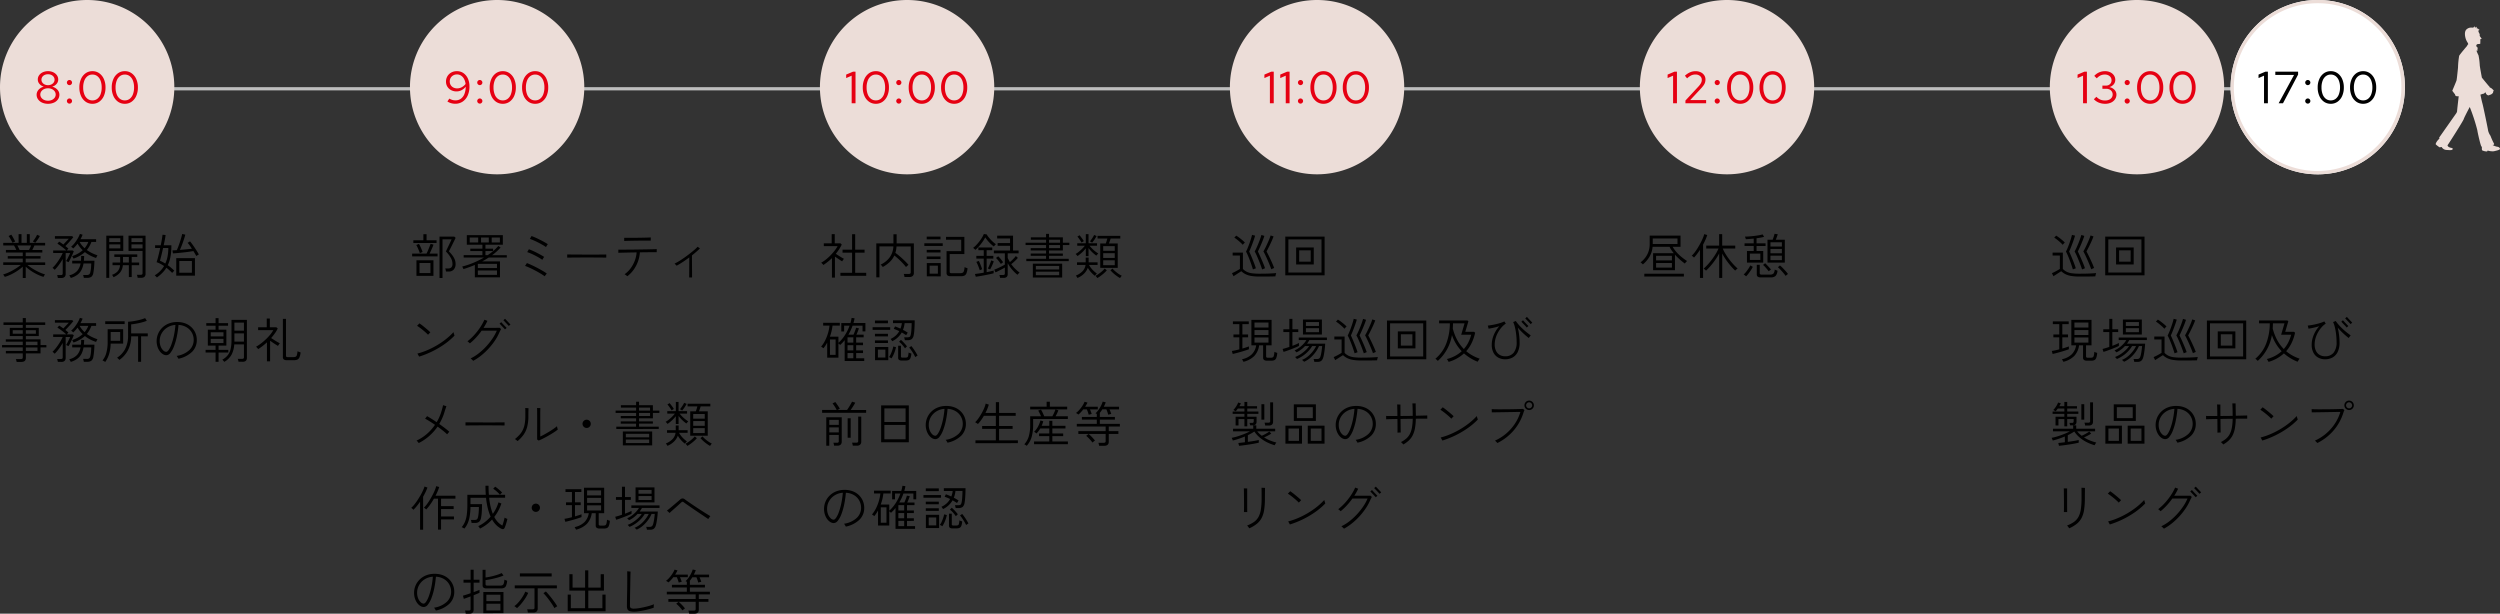 <svg xmlns="http://www.w3.org/2000/svg" xmlns:xlink="http://www.w3.org/1999/xlink" width="774.456" height="190.095" viewBox="0 0 774.456 190.095">
  <rect x="0" y="0" width="774.456" height="190.095" fill="#333333" stroke="none"/>
  <defs>
    <clipPath id="clip-path">
      <rect id="長方形_9499" data-name="長方形 9499" width="19.911" height="38.851" fill="#ecddd8"/>
    </clipPath>
  </defs>
  <g id="グループ_39749" data-name="グループ 39749" transform="translate(-428 -467)">
    <path id="パス_46965" data-name="パス 46965" d="M7.05,18.125V14.6a12.81,12.81,0,0,1-1.605,1.26A16.669,16.669,0,0,1,3.51,16.978a13,13,0,0,1-2.025.8.854.854,0,0,0-.128-.218q-.112-.157-.225-.323a.986.986,0,0,0-.172-.21A11.392,11.392,0,0,0,2.43,16.5a16.065,16.065,0,0,0,1.5-.742q.735-.412,1.388-.847a12.607,12.607,0,0,0,1.133-.84H1v-.8H7.05V12.11H2.4v-.765H7.05v-1.11H1.83v-.8H5.055q-.15-.345-.338-.728a4.359,4.359,0,0,0-.4-.667H1v-.81H5.76v-2.7h.9v2.7H8.31v-2.7h.915v2.7H13.98v.81H10.665q-.135.33-.315.7t-.345.7H13.11v.8H7.965v1.11h4.6v.765h-4.6v1.17H14v.8H8.5a16.965,16.965,0,0,0,1.56,1.11A17.986,17.986,0,0,0,12,16.257,11.755,11.755,0,0,0,13.95,17a1.669,1.669,0,0,0-.158.218q-.112.172-.2.337t-.12.225a13.437,13.437,0,0,1-2-.8,15.275,15.275,0,0,1-1.913-1.11,13.37,13.37,0,0,1-1.59-1.26v3.51ZM6.075,9.44h2.91q.165-.315.345-.69t.315-.7H5.385q.2.345.383.727T6.075,9.44ZM10.92,7.19l-.75-.405A7.98,7.98,0,0,0,10.9,5.8,8.677,8.677,0,0,0,11.49,4.73l.87.375q-.18.345-.443.75t-.525.757A6.892,6.892,0,0,1,10.92,7.19Zm-7.05,0q-.12-.24-.322-.623t-.435-.78a4.955,4.955,0,0,0-.457-.668l.84-.42q.2.27.435.682t.45.81q.21.4.315.622ZM17.925,18.11q-.03-.195-.1-.472a3.34,3.34,0,0,0-.127-.428h1.155a.677.677,0,0,0,.435-.112.5.5,0,0,0,.135-.4V12.23a15.594,15.594,0,0,1-1.162,1.808A15.139,15.139,0,0,1,16.95,15.59a1.9,1.9,0,0,0-.187-.195q-.142-.135-.285-.255a.941.941,0,0,0-.218-.15,11.46,11.46,0,0,0,1.215-1.38,19.152,19.152,0,0,0,1.132-1.665,12.567,12.567,0,0,0,.817-1.56H16.47v-.8h4.065q-.345-.33-.84-.728t-1-.765a9.453,9.453,0,0,0-.915-.592l.54-.645q.285.165.622.4t.682.488q.255-.27.57-.6l.615-.645q.3-.315.495-.54H17.01v-.8h5.34l.36.315q-.255.33-.7.84T21.1,7.34q-.473.51-.847.885.27.21.51.412t.42.368q-.045.06-.218.255t-.278.33H22.47l.39.24q-.1.285-.3.735t-.435.96q-.24.51-.472.96a7.1,7.1,0,0,1-.427.735l-.218-.105-.315-.15a1.44,1.44,0,0,0-.217-.09,8.985,8.985,0,0,0,.472-.833q.247-.487.472-.952t.33-.7H20.34V16.91a1.191,1.191,0,0,1-.323.87A1.363,1.363,0,0,1,19,18.11Zm4.845-6q-.045-.105-.195-.39a3.873,3.873,0,0,0-.225-.39,8.81,8.81,0,0,0,3.27-1.815,8.874,8.874,0,0,1-1.59-2.04q-.33.435-.667.817a7.322,7.322,0,0,1-.682.682,2.758,2.758,0,0,0-.315-.292,3.46,3.46,0,0,0-.33-.247,7,7,0,0,0,1.1-1.155,12.782,12.782,0,0,0,.96-1.432A8.283,8.283,0,0,0,24.75,4.46l.84.24q-.12.33-.292.69t-.382.72h4.86v.84H28.32A9.016,9.016,0,0,1,26.9,9.455a11.188,11.188,0,0,0,1.575.937,12.833,12.833,0,0,0,1.725.7,2.517,2.517,0,0,0-.142.233q-.1.172-.18.345t-.113.248A10.941,10.941,0,0,1,26.3,10.1,10.244,10.244,0,0,1,22.77,12.11Zm-.84,6a2.413,2.413,0,0,0-.128-.248q-.1-.172-.2-.352a.847.847,0,0,0-.165-.225,4.647,4.647,0,0,0,2.483-1.372,4.907,4.907,0,0,0,1.042-2.3H22.365v-.84H25.08q.03-.36.045-.735t.015-.765l.93.045q-.015.75-.09,1.455h3.27q-.015.96-.1,1.965T28.92,16.49a1.947,1.947,0,0,1-.653,1.282,2.315,2.315,0,0,1-1.3.308H25.965a2.842,2.842,0,0,0-.09-.465,3.955,3.955,0,0,0-.135-.435h1.11a1.269,1.269,0,0,0,.8-.187,1.479,1.479,0,0,0,.36-.8,7.625,7.625,0,0,0,.18-1.163q.06-.682.075-1.417H25.875a6.713,6.713,0,0,1-.623,1.98,4.431,4.431,0,0,1-1.237,1.493A6.543,6.543,0,0,1,21.93,18.11ZM26.22,8.9a9.046,9.046,0,0,0,.637-.915,6.2,6.2,0,0,0,.5-1.035h-2.7A7.287,7.287,0,0,0,26.22,8.9Zm16.425,9.15q-.03-.21-.1-.495a2.1,2.1,0,0,0-.143-.435H43.59a.677.677,0,0,0,.435-.113.5.5,0,0,0,.135-.4V9.725H39.81V5h5.28V16.82a1.222,1.222,0,0,1-.322.915,1.428,1.428,0,0,1-1.028.315Zm-9.72.03V5H38.19V9.725H33.84V18.08Zm2.235-.21a4.121,4.121,0,0,0-.45-.735,4.2,4.2,0,0,0,1.763-1.125,3.3,3.3,0,0,0,.713-1.86H34.86v-.825h2.37V11.6H35.415v-.8h7.11v.8H40.8v1.725h2.31v.825H40.8v3.675h-.885V14.15h-1.86a4.124,4.124,0,0,1-.893,2.31A5.342,5.342,0,0,1,35.16,17.87ZM33.84,8.945h3.435V7.715H33.84Zm6.885,0H44.16V7.715H40.725ZM33.84,6.98h3.435V5.8H33.84Zm6.885,0H44.16V5.8H40.725ZM38.1,13.325h1.815V11.6H38.1ZM48.6,17.96a1.034,1.034,0,0,0-.172-.2l-.285-.285a1.334,1.334,0,0,0-.218-.187,8.112,8.112,0,0,0,2.9-2.865,10.391,10.391,0,0,0-1.14-.7,7.583,7.583,0,0,0-1.185-.5q.165-.45.353-1.155t.39-1.545q.2-.84.382-1.7H48.045V7.97H49.8q.21-1.005.353-1.875t.188-1.38l.96.09q-.06.54-.217,1.38T50.715,7.97h2.37v.54a16.761,16.761,0,0,1-.292,3.128,10.581,10.581,0,0,1-.818,2.512A16.438,16.438,0,0,1,54,15.86a.986.986,0,0,0-.2.18l-.278.292q-.135.142-.195.2-.42-.42-.862-.818t-.923-.773a9.134,9.134,0,0,1-1.275,1.613A12.574,12.574,0,0,1,48.6,17.96Zm6-.57V11.96h5.79v5.43Zm6.21-6.075q-.15-.3-.39-.7t-.51-.84q-.42.075-1.072.172t-1.41.188q-.758.09-1.507.165t-1.372.128q-.623.052-.983.067l-.15-.93q.225,0,.577-.022l.787-.052q.225-.495.48-1.178t.495-1.418q.24-.735.42-1.372t.255-1.042l.975.21q-.1.42-.292,1.027t-.427,1.283q-.24.675-.488,1.305t-.472,1.11l1.35-.12q.69-.06,1.313-.127l1.057-.113q-.345-.555-.7-1.043a9.683,9.683,0,0,0-.622-.787l.75-.45q.285.33.69.885t.81,1.17q.405.615.743,1.155a9.22,9.22,0,0,1,.487.855,1.231,1.231,0,0,0-.232.113q-.173.1-.338.2A1.452,1.452,0,0,0,60.81,11.315ZM55.545,16.49h3.9V12.845h-3.9ZM51.21,13.64a9.4,9.4,0,0,0,.705-2.242,14.037,14.037,0,0,0,.225-2.573H50.52q-.255,1.17-.518,2.243t-.458,1.7a7.353,7.353,0,0,1,.833.39Q50.79,13.385,51.21,13.64ZM5.145,44.11a4.1,4.1,0,0,0-.1-.465,2.711,2.711,0,0,0-.142-.42h1.56a.706.706,0,0,0,.45-.112A.517.517,0,0,0,7.05,42.7V41.47H1.815v-.765H7.05v-1.08H.63V38.9H7.05V37.84H1.8v-.72H7.05V36.1H3.03V33.565H7.05V32.65H1.08v-.78H7.05V30.535h.96V31.87h6v.78h-6v.915h4.005V36.1H8.01v1.02h4.545V38.9H14.37v.72H12.555V41.47H8.01v1.4q0,1.245-1.395,1.245Zm2.865-3.4h3.6v-1.08H8.01Zm0-1.8h3.6V37.84H8.01ZM3.945,35.38H7.05v-1.1H3.945Zm4.065,0h3.105v-1.1H8.01Zm9.915,8.73q-.03-.2-.1-.472a3.34,3.34,0,0,0-.127-.428h1.155a.677.677,0,0,0,.435-.112.5.5,0,0,0,.135-.4V38.23a15.594,15.594,0,0,1-1.162,1.807A15.139,15.139,0,0,1,16.95,41.59a1.9,1.9,0,0,0-.187-.195q-.142-.135-.285-.255a.941.941,0,0,0-.218-.15,11.461,11.461,0,0,0,1.215-1.38,19.152,19.152,0,0,0,1.132-1.665,12.567,12.567,0,0,0,.817-1.56H16.47V35.59h4.065q-.345-.33-.84-.728t-1-.765a9.453,9.453,0,0,0-.915-.592l.54-.645q.285.165.622.4t.682.487q.255-.27.57-.6l.615-.645q.3-.315.495-.54H17.01v-.795h5.34l.36.315q-.255.33-.7.84T21.1,33.34q-.473.51-.847.885.27.21.51.413t.42.368q-.045.06-.218.255t-.278.33H22.47l.39.24q-.1.285-.3.735t-.435.96q-.24.51-.472.96a7.094,7.094,0,0,1-.427.735l-.218-.1-.315-.15a1.44,1.44,0,0,0-.217-.09,8.985,8.985,0,0,0,.472-.833q.247-.488.472-.952t.33-.705H20.34V42.91a1.191,1.191,0,0,1-.323.87A1.363,1.363,0,0,1,19,44.11Zm4.845-6q-.045-.1-.195-.39a3.873,3.873,0,0,0-.225-.39,8.81,8.81,0,0,0,3.27-1.815,8.874,8.874,0,0,1-1.59-2.04q-.33.435-.667.818a7.322,7.322,0,0,1-.682.682,2.758,2.758,0,0,0-.315-.292,3.46,3.46,0,0,0-.33-.247,7,7,0,0,0,1.1-1.155,12.782,12.782,0,0,0,.96-1.432,8.283,8.283,0,0,0,.653-1.388l.84.24q-.12.33-.292.69t-.382.72h4.86v.84H28.32A9.016,9.016,0,0,1,26.9,35.455a11.189,11.189,0,0,0,1.575.938,12.833,12.833,0,0,0,1.725.7,2.517,2.517,0,0,0-.142.232q-.1.173-.18.345t-.113.248A10.941,10.941,0,0,1,26.3,36.1,10.244,10.244,0,0,1,22.77,38.11Zm-.84,6a2.414,2.414,0,0,0-.128-.248q-.1-.173-.2-.353a.847.847,0,0,0-.165-.225,4.647,4.647,0,0,0,2.483-1.373,4.907,4.907,0,0,0,1.042-2.3H22.365v-.84H25.08q.03-.36.045-.735t.015-.765l.93.045q-.015.75-.09,1.455h3.27q-.015.96-.1,1.965T28.92,42.49a1.947,1.947,0,0,1-.653,1.282,2.315,2.315,0,0,1-1.3.308H25.965a2.842,2.842,0,0,0-.09-.465,3.955,3.955,0,0,0-.135-.435h1.11a1.269,1.269,0,0,0,.8-.187,1.479,1.479,0,0,0,.36-.8,7.625,7.625,0,0,0,.18-1.162q.06-.682.075-1.417H25.875a6.713,6.713,0,0,1-.623,1.98,4.431,4.431,0,0,1-1.237,1.493A6.543,6.543,0,0,1,21.93,44.11Zm4.29-9.21a9.047,9.047,0,0,0,.637-.915,6.2,6.2,0,0,0,.5-1.035h-2.7A7.287,7.287,0,0,0,26.22,34.9Zm16.56,9.18V36.19H40.635a9.356,9.356,0,0,1-1.058,4.425,8.608,8.608,0,0,1-2.588,2.88,2.03,2.03,0,0,0-.195-.2L36.487,43a.926.926,0,0,0-.232-.18,7.272,7.272,0,0,0,2.49-2.67,8.83,8.83,0,0,0,.93-4.305v-4.17a16.365,16.365,0,0,0,1.807-.21q.983-.165,1.905-.405a11.821,11.821,0,0,0,1.568-.51l.525.825a12.268,12.268,0,0,1-1.515.495q-.855.225-1.733.383t-1.6.232v2.79H45.78v.915H43.71v7.89ZM32.6,44.125q-.06-.045-.24-.15t-.353-.2a.913.913,0,0,0-.262-.112,6.176,6.176,0,0,0,1.215-2.437,12.534,12.534,0,0,0,.39-3.232V33.97h4.8v4.47h-3.87a11.836,11.836,0,0,1-.472,3.218A8.655,8.655,0,0,1,32.6,44.125ZM34.29,37.57h2.94V34.855H34.29ZM32.6,32.4v-.87H38.61v.87Zm22.68,10.74a2.245,2.245,0,0,0-.143-.262q-.113-.187-.232-.375a1.1,1.1,0,0,0-.195-.248,7.345,7.345,0,0,0,3.975-1.83,4.282,4.282,0,0,0,1.32-3.1,4.581,4.581,0,0,0-.562-2.25,4.528,4.528,0,0,0-1.612-1.672,5.34,5.34,0,0,0-2.535-.743,29.86,29.86,0,0,1-.525,3.637A19.276,19.276,0,0,1,53.9,39.28a7.41,7.41,0,0,1-1.11,2.025,1.677,1.677,0,0,1-1.252.735,2.056,2.056,0,0,1-1.08-.33,3.455,3.455,0,0,1-.975-.923,4.906,4.906,0,0,1-.7-1.4,5.662,5.662,0,0,1-.262-1.755A5.788,5.788,0,0,1,50.182,33.6a6.049,6.049,0,0,1,2-1.342,6.942,6.942,0,0,1,2.73-.5,6.863,6.863,0,0,1,2.542.443,5.6,5.6,0,0,1,1.9,1.222,5.371,5.371,0,0,1,1.2,1.778,5.5,5.5,0,0,1,.412,2.122,5.065,5.065,0,0,1-1.432,3.63A8.555,8.555,0,0,1,55.275,43.135Zm-3.78-2.145q.345,0,.765-.593a7.618,7.618,0,0,0,.833-1.695,19.717,19.717,0,0,0,.75-2.632,26.757,26.757,0,0,0,.5-3.42,5.454,5.454,0,0,0-2.58.832,5.046,5.046,0,0,0-1.695,1.793,4.74,4.74,0,0,0-.6,2.34,4.522,4.522,0,0,0,.315,1.747,3.329,3.329,0,0,0,.787,1.193A1.39,1.39,0,0,0,51.495,40.99ZM69.48,44.1a1.18,1.18,0,0,0-.158-.2L69.06,43.6a.705.705,0,0,0-.21-.18,5.365,5.365,0,0,0,1.7-1.38,4.937,4.937,0,0,0,.893-1.928,11.814,11.814,0,0,0,.27-2.708V31.09h4.77V42.82a1.276,1.276,0,0,1-.308.938,1.468,1.468,0,0,1-1.057.307H73.89a4.816,4.816,0,0,0-.1-.48,2.127,2.127,0,0,0-.143-.42H75a.642.642,0,0,0,.442-.12.538.538,0,0,0,.128-.4V38.68h-3a7.868,7.868,0,0,1-.862,3.232A5.915,5.915,0,0,1,69.48,44.1Zm-2.7-.015V41.2H63.69v-.825h3.09V39.07h-2.4V34.12h2.4V32.9H63.9V32.1h2.88V30.55h.93V32.1h2.94v.81H67.71V34.12h2.415v4.95H67.71v1.305h3.015V41.2H67.71v2.88Zm5.835-6.255H75.57v-2.55H72.615Zm0-3.405H75.57V31.93H72.615ZM65.28,38.275h3.945v-1.29H65.28Zm0-2.055h3.945V34.93H65.28Zm17.415,7.71V38.05a18.768,18.768,0,0,1-2.715,2.1,2.009,2.009,0,0,0-.18-.233q-.135-.157-.278-.315a1.824,1.824,0,0,0-.2-.2,11.789,11.789,0,0,0,1.545-1.013,18.044,18.044,0,0,0,1.537-1.32,15.817,15.817,0,0,0,1.328-1.432,8.727,8.727,0,0,0,.93-1.365h-4.7v-.9h2.67v-2.7h.96v2.7h2.01l.435.39a10.236,10.236,0,0,1-.9,1.515q-.525.735-1.14,1.44.4.27.923.6t1,.608q.48.278.765.427a2.353,2.353,0,0,0-.187.233q-.127.173-.24.337a1.49,1.49,0,0,0-.143.24q-.3-.18-.728-.45t-.877-.577q-.45-.307-.84-.577V43.93Zm6.24-.345a1.761,1.761,0,0,1-1-.217.893.893,0,0,1-.3-.772V30.775h.96V42.19a.413.413,0,0,0,.12.338.781.781,0,0,0,.465.1H90.81a2,2,0,0,0,.757-.112.758.758,0,0,0,.39-.5,6.528,6.528,0,0,0,.217-1.215,2.12,2.12,0,0,0,.457.2q.292.1.488.172a4.88,4.88,0,0,1-.382,1.583,1.287,1.287,0,0,1-.7.675,3.2,3.2,0,0,1-1.08.157Z" transform="translate(428 535)"/>
    <path id="パス_46966" data-name="パス 46966" d="M9.15,18.11V5.285h4.56l.435.39q-.03.075-.188.4l-.382.78q-.225.457-.472.953l-.472.945q-.225.45-.382.75t-.187.36a13.276,13.276,0,0,1,.915,1.028,6.369,6.369,0,0,1,.817,1.313,3.6,3.6,0,0,1,.337,1.545,2.493,2.493,0,0,1-.57,1.748,2.047,2.047,0,0,1-1.59.622h-.81q-.03-.21-.1-.5a2.513,2.513,0,0,0-.142-.458h.93a1.36,1.36,0,0,0,.967-.33,1.47,1.47,0,0,0,.352-1.11,3.837,3.837,0,0,0-.533-1.882A8.956,8.956,0,0,0,11.13,9.905q.03-.06.2-.435t.427-.908L12.27,7.5q.255-.533.427-.915t.188-.442H10.08V18.11Zm-7.14-.66V12.62H7.275v4.83Zm.945-.855h3.39v-3.12H2.955ZM.675,11.42v-.855H5.13q.21-.405.457-.99T6.06,8.42q.225-.57.33-.9l.9.27q-.135.39-.345.885t-.435.99q-.225.495-.435.9H8.55v.855ZM1.05,7.28V6.44H4.155V4.55h.99V6.44h3.09v.84Zm2.01,3.135q-.09-.3-.293-.8T2.34,8.637A6.278,6.278,0,0,0,1.95,7.9l.84-.345q.165.27.4.757t.428.975q.2.488.285.773Zm17.04,7.5v-3.84q-.885.375-1.778.7t-1.747.585q-.03-.075-.113-.24t-.157-.33a1.358,1.358,0,0,0-.12-.225,24.826,24.826,0,0,0,3.458-1.155A26.008,26.008,0,0,0,22.92,11.78H16.635v-.735H22.44V9.785H18.69v-.75h3.75V7.82H17.61V4.85H28.77V7.82H23.385V9.035h2.37v.75h-2.37v1.26h.7A20.088,20.088,0,0,0,25.9,9.665a12.743,12.743,0,0,0,1.47-1.47l.7.48A14.729,14.729,0,0,1,26.865,9.9q-.66.592-1.41,1.148H30v.735H24.39q-.96.63-2.04,1.2h5.535v4.935Zm.93-.765h5.925V15.785H21.03Zm0-2.1h5.925V13.745H21.03ZM18.51,7.115h2.625V5.585H18.51Zm6.81,0h2.535V5.585H25.32Zm-3.3,0h2.4V5.585h-2.4Zm19.71,10.47a15.731,15.731,0,0,0-1.312-.87q-.772-.465-1.627-.915t-1.673-.825a15.9,15.9,0,0,0-1.478-.6q.06-.075.188-.262t.248-.375q.12-.187.15-.248.72.285,1.56.675t1.68.833q.84.442,1.6.885a15.53,15.53,0,0,1,1.313.847q-.045.06-.18.233t-.27.353Q41.79,17.5,41.73,17.585Zm.405-9.045a11.041,11.041,0,0,0-1.028-.66q-.622-.36-1.335-.727t-1.4-.667q-.682-.3-1.222-.48a2.456,2.456,0,0,0,.15-.255q.1-.195.217-.39t.143-.24q.57.2,1.267.51t1.41.675q.713.36,1.335.712t1.028.622q-.045.06-.173.255t-.24.382Zm-1.14,3.945a14.514,14.514,0,0,0-1.432-.9q-.833-.465-1.695-.863a14.532,14.532,0,0,0-1.553-.622l.158-.263q.113-.187.225-.382t.142-.24q.51.18,1.14.458t1.283.615q.653.337,1.252.667t1.05.63q-.045.06-.173.255t-.24.382Zm7.71-.675v-.975q.525,0,1.485.008l2.16.015q1.2.008,2.475.007h2.46q1.185,0,2.115-.007t1.41-.023v.975q-.495-.015-1.417-.023l-2.085-.015q-1.162-.008-2.415-.008t-2.445.008l-2.168.015Q49.305,11.8,48.705,11.81Zm18.63,5.76a2.6,2.6,0,0,0-.24-.195q-.18-.135-.36-.263a1.532,1.532,0,0,0-.255-.157,7.93,7.93,0,0,0,1.875-1.83,9.688,9.688,0,0,0,1.29-2.377,9.1,9.1,0,0,0,.57-2.557q-1.185.015-2.3.037t-1.995.045l-1.373.037a1.629,1.629,0,0,0,.007-.292q-.007-.2-.007-.405a1.678,1.678,0,0,0-.015-.277h1.4q.9,0,2.032-.008T70.32,9.3q1.23-.023,2.4-.038t2.145-.045q.975-.03,1.59-.045,0,.075-.007.27t-.007.39v.285q-.51,0-1.327.007l-1.815.015q-1,.008-2.077.037a10.109,10.109,0,0,1-.585,2.813,10.508,10.508,0,0,1-1.335,2.55A9.367,9.367,0,0,1,67.335,17.57ZM66.36,6.65a2,2,0,0,0,.007-.33q-.007-.24-.007-.435V5.66q.54.015,1.38.015t1.808-.008q.967-.007,1.935-.023t1.785-.037q.817-.022,1.342-.052,0,.09-.007.3t-.007.412v.278q-.525-.015-1.357-.015t-1.8.008q-.967.007-1.942.023T67.7,6.6Q66.885,6.62,66.36,6.65ZM86.5,17.945q0-.42.007-1.192t.007-1.7q0-.922.007-1.8t.008-1.507q-1.005.75-2.018,1.418t-1.9,1.147a1.775,1.775,0,0,0-.173-.187l-.285-.285a1.774,1.774,0,0,0-.187-.172q.675-.33,1.455-.81t1.6-1.058q.818-.577,1.59-1.177t1.425-1.163A14.186,14.186,0,0,0,89.13,8.435q.045.03.195.15t.308.225l.2.135q-.5.51-1.132,1.057T87.36,11.12v1.222q0,.727.007,1.552t.015,1.62q.007.795.007,1.44v.99ZM2.835,42.475a2.524,2.524,0,0,0-.15-.278q-.12-.2-.233-.412A1.407,1.407,0,0,0,2.3,41.53,20.749,20.749,0,0,0,5.318,40.5,25.815,25.815,0,0,0,8.332,38.98a24.853,24.853,0,0,0,2.8-1.912,19.458,19.458,0,0,0,2.355-2.182q.015.075.083.322t.142.48l.09.278a21.2,21.2,0,0,1-3.158,2.685A27.971,27.971,0,0,1,6.87,40.87,28,28,0,0,1,2.835,42.475Zm2.76-6.78q-.255-.27-.675-.653t-.907-.78q-.488-.4-.96-.75T2.2,32.935q.06-.06.218-.225l.315-.33a2.361,2.361,0,0,0,.187-.21q.51.33,1.147.84t1.245,1.027q.608.518,1,.908-.045.045-.2.21l-.308.323Q5.655,35.635,5.595,35.695Zm14,8.085a1.988,1.988,0,0,0-.2-.21q-.172-.165-.353-.33a1.993,1.993,0,0,0-.255-.21,13.252,13.252,0,0,0,2.5-1.56,20.187,20.187,0,0,0,4.252-4.56A14.542,14.542,0,0,0,26.9,34.435H22.2a20.507,20.507,0,0,1-1.763,2.175,18.174,18.174,0,0,1-1.868,1.755q-.06-.06-.217-.2t-.315-.262a2.355,2.355,0,0,0-.233-.173,15.316,15.316,0,0,0,1.972-1.808,20.031,20.031,0,0,0,1.86-2.332,15.886,15.886,0,0,0,1.432-2.55l.27.1.39.15a2.021,2.021,0,0,0,.27.09q-.255.555-.562,1.11t-.653,1.08h2.3q.668,0,1.267-.007t1-.008a3.07,3.07,0,0,0,.442-.015q.03.03.128.12t.195.173q.1.083.112.1-.12.225-.285.54t-.315.66A15.055,15.055,0,0,1,26.3,37.533a21.035,21.035,0,0,1-1.883,2.385,20.624,20.624,0,0,1-2.28,2.153A16.891,16.891,0,0,1,19.59,43.78Zm9.84-9.735q-.1-.135-.337-.382t-.5-.525q-.27-.278-.495-.525a4.785,4.785,0,0,0-.345-.353l.51-.465q.12.135.345.383t.495.525q.27.278.5.518t.345.36Zm1.185-1.065q-.1-.12-.337-.368l-.5-.532-.5-.525q-.225-.24-.345-.345l.525-.465q.12.135.345.375l.487.518.487.517q.225.24.345.36ZM2.715,69.255a2.357,2.357,0,0,0-.172-.232q-.128-.158-.27-.315a1.4,1.4,0,0,0-.232-.217,13.787,13.787,0,0,0,3.187-2.055A14.377,14.377,0,0,0,7.755,63.6q-.84-.57-1.65-1.08T4.68,61.695q.06-.06.187-.217t.255-.323a2.894,2.894,0,0,0,.172-.24q.6.33,1.38.817T8.28,62.79a15.106,15.106,0,0,0,1.545-3.6q.105-.36.233-.833a8.372,8.372,0,0,0,.188-.847l.3.1q.21.068.428.128t.307.09q-.1.345-.262.8t-.277.847a14.7,14.7,0,0,1-.713,1.988,20.118,20.118,0,0,1-.952,1.882q.915.645,1.74,1.275t1.38,1.14a1.93,1.93,0,0,0-.218.225l-.278.323q-.135.157-.195.232a15.675,15.675,0,0,0-1.267-1.11Q9.45,64.8,8.55,64.155a15.7,15.7,0,0,1-2.543,2.872A15.545,15.545,0,0,1,2.715,69.255ZM17.2,63.81v-.975q.525,0,1.485.007l2.16.015q1.2.008,2.475.007h2.46q1.185,0,2.115-.007t1.41-.022v.975q-.495-.015-1.417-.023l-2.085-.015q-1.162-.008-2.415-.007t-2.445.007l-2.167.015Q17.805,63.8,17.2,63.81Zm22.68,4.665q-.06-.045-.248-.165l-.233-.15V60.63q0-.885-.007-1.425t-.022-.81q.075,0,.3.007l.45.015q.225.008.285.007-.015.24-.03.69t-.015,1.515v6.6q.57-.255,1.29-.653t1.463-.847q.742-.45,1.38-.893a11.242,11.242,0,0,0,1.042-.8q.015.09.067.315t.113.443q.06.217.075.277a13.954,13.954,0,0,1-1.222.878q-.728.472-1.553.945t-1.635.885Q40.575,68.19,39.885,68.475Zm-6.54.165a2.669,2.669,0,0,0-.225-.187l-.337-.262a1.776,1.776,0,0,0-.263-.18,12.014,12.014,0,0,0,1.41-1.305,6.552,6.552,0,0,0,1.005-1.463,7.062,7.062,0,0,0,.607-1.868,13.569,13.569,0,0,0,.2-2.505v-1.5q0-.7-.03-.975.1,0,.315.015l.42.03q.21.015.285.015-.015.24-.03.923t-.015,1.507a13,13,0,0,1-.375,3.353,7.536,7.536,0,0,1-1.118,2.43A10.648,10.648,0,0,1,33.345,68.64Zm21.4-4.065a1.28,1.28,0,1,1,.9-.375A1.227,1.227,0,0,1,54.75,64.575Zm9.18.315v-.72h6.12v-.93H65.295v-.7H70.05V61.59H65.295v-.72H70.05v-.945H63.705V59.19H70.05v-.93H65.34v-.735h4.71v-1.08h.915v1.08h4.29V59.19h2.01v.735h-2.01V61.59h-4.29v.945h4.29v.7h-4.29v.93H77.07v.72Zm2.025,5.085V65.67h9.09v4.305Zm.93-.72h7.23V68.16h-7.23Zm0-1.77h7.23v-1.1h-7.23Zm4.08-6.615h3.42v-.945h-3.42Zm0-1.68h3.42v-.93h-3.42Zm15.87,7.785V59.43H88.56q.12-.345.248-.757t.232-.787H86V57.06h7.05v.825h-3q-.1.375-.247.787l-.262.757H92.25v7.545Zm-4.47-3.63V60.93a9.977,9.977,0,0,1-1.23,1.327A14.42,14.42,0,0,1,79.8,63.33a1.242,1.242,0,0,0-.165-.21q-.135-.15-.263-.285a1.4,1.4,0,0,0-.173-.165,7.056,7.056,0,0,0,1.028-.7A12.45,12.45,0,0,0,82.08,60.12H79.71v-.765h2.655V56.52h.84v2.835h2.64v.765H83.52a11.253,11.253,0,0,0,.8.893,10.285,10.285,0,0,0,.952.855,9.092,9.092,0,0,0,.952.667,1.4,1.4,0,0,0-.173.165q-.127.135-.255.285t-.173.21a11.231,11.231,0,0,1-1.253-1.042,10.947,10.947,0,0,1-1.162-1.3v2.49Zm-2.6,6.765a1.734,1.734,0,0,0-.127-.232q-.1-.158-.2-.308a.935.935,0,0,0-.165-.195,5.794,5.794,0,0,0,2.048-1.32,3.473,3.473,0,0,0,.967-1.98H79.635v-.81h2.7v-1.47h.9v1.47H86.01v.81H83.355a6.969,6.969,0,0,0,1.087,1.485A8.821,8.821,0,0,0,85.8,68.745a2.03,2.03,0,0,0-.2.195q-.143.15-.27.292t-.173.2a8.449,8.449,0,0,1-1.192-1.11,7.715,7.715,0,0,1-.982-1.365,4.9,4.9,0,0,1-1.155,1.8A6.226,6.226,0,0,1,79.77,70.11Zm7.98-3.945h3.585v-1.53H87.75Zm0-2.265h3.585V62.43H87.75Zm0-2.205h3.585V60.24H87.75ZM85.935,70.14a3.594,3.594,0,0,0-.277-.36l-.293-.345a6.806,6.806,0,0,0,1-.592,11.9,11.9,0,0,0,1.05-.825,6.715,6.715,0,0,0,.8-.818l.66.54a8.275,8.275,0,0,1-.885.9q-.51.45-1.042.84A10.152,10.152,0,0,1,85.935,70.14Zm7.02,0a10.812,10.812,0,0,1-1.02-.66,12.764,12.764,0,0,1-1.05-.848,10.216,10.216,0,0,1-.9-.908l.66-.525a6.767,6.767,0,0,0,.825.833,11.365,11.365,0,0,0,1.035.795,8.021,8.021,0,0,0,1.005.592,2.81,2.81,0,0,0-.308.375Q93.045,70.02,92.955,70.14Zm-8.64-10.965a1.029,1.029,0,0,0-.187-.127q-.143-.083-.285-.173a.863.863,0,0,0-.2-.1q.21-.255.465-.615t.48-.728a7.092,7.092,0,0,0,.36-.652l.765.345q-.165.3-.4.682t-.5.743Q84.54,58.905,84.315,59.175Zm-3.255-.03q-.15-.27-.382-.615t-.472-.675a5.938,5.938,0,0,0-.45-.555l.66-.42a7.158,7.158,0,0,1,.465.563q.255.337.5.675a5.475,5.475,0,0,1,.375.592,1.678,1.678,0,0,0-.36.195A2.373,2.373,0,0,0,81.06,59.145ZM8.685,96.065V86.48H7.425q-.555.975-1.178,1.853a12.475,12.475,0,0,1-1.222,1.493,2.387,2.387,0,0,0-.338-.3,2.093,2.093,0,0,0-.383-.24,8.019,8.019,0,0,0,.915-1.043,16.5,16.5,0,0,0,.938-1.395q.458-.758.863-1.538t.7-1.485A7.869,7.869,0,0,0,8.13,82.6l.93.27a14,14,0,0,1-.487,1.32q-.293.69-.653,1.38h6.165v.915H9.63v2.31h3.9v.9H9.63v2.295h4V92.9h-4v3.165Zm-5.55.03v-8.7A16.666,16.666,0,0,1,1.08,89.93a2.551,2.551,0,0,0-.33-.33,2.78,2.78,0,0,0-.36-.27,7.953,7.953,0,0,0,.953-1.013q.5-.623,1-1.38t.938-1.53q.435-.772.758-1.478a9.36,9.36,0,0,0,.472-1.215l.9.315a12.662,12.662,0,0,1-.57,1.38q-.345.72-.765,1.455V96.1Zm25.2-.285a6.338,6.338,0,0,1-1.447-1A7.5,7.5,0,0,1,25.44,92.93a12.342,12.342,0,0,1-3.75,2.82,1.491,1.491,0,0,0-.142-.24q-.113-.165-.225-.323a1.023,1.023,0,0,0-.173-.2,10.8,10.8,0,0,0,2.063-1.26,12.544,12.544,0,0,0,1.778-1.68,15.856,15.856,0,0,1-.855-2.5,22.47,22.47,0,0,1-.57-3.345H18.75v1.98h3.57q0,1.14-.06,2.243a13.339,13.339,0,0,1-.225,1.912,2.2,2.2,0,0,1-.63,1.32,2.161,2.161,0,0,1-1.35.345H19.08A3.409,3.409,0,0,0,19,93.507a2.089,2.089,0,0,0-.142-.442h1.1a1.733,1.733,0,0,0,.645-.09.609.609,0,0,0,.315-.307,2.979,2.979,0,0,0,.195-.623,11.551,11.551,0,0,0,.173-1.342q.068-.833.067-1.643H18.75a19.726,19.726,0,0,1-.27,3.007,8.958,8.958,0,0,1-.622,2.093,7.043,7.043,0,0,1-1,1.59q-.06-.045-.24-.15t-.36-.195q-.18-.09-.225-.1a6.755,6.755,0,0,0,1-1.65,8.7,8.7,0,0,0,.563-2.183,23.4,23.4,0,0,0,.18-3.173V85.28H23.49q-.045-.66-.075-1.357t-.03-1.448h.96q0,.765.022,1.463t.083,1.342h5.025v.915h-4.95A21.276,21.276,0,0,0,24.99,89a16.581,16.581,0,0,0,.675,2.175A11.683,11.683,0,0,0,27.42,87.62l.9.36a14.363,14.363,0,0,1-.945,2.212,13.2,13.2,0,0,1-1.26,1.943,6.722,6.722,0,0,0,1.222,1.71,5.668,5.668,0,0,0,1.282.96q.135-.345.27-.795t.248-.893q.112-.442.172-.757l.24.12q.18.09.375.172a2.325,2.325,0,0,0,.255.1q-.09.435-.24.967t-.315,1.02a7.51,7.51,0,0,1-.315.8Q29.025,96.125,28.335,95.81Zm-.45-10.545a10.328,10.328,0,0,0-1.02-1.027,8.336,8.336,0,0,0-1.08-.833l.6-.645a6.817,6.817,0,0,1,.765.555q.42.345.8.69a5.911,5.911,0,0,1,.593.6,2.111,2.111,0,0,0-.2.173q-.15.143-.285.285T27.885,85.265ZM39,90.575a1.28,1.28,0,1,1,.9-.375A1.227,1.227,0,0,1,39,90.575ZM51.435,96.08a1.014,1.014,0,0,0-.113-.248q-.1-.172-.187-.337a1.084,1.084,0,0,0-.135-.21,6.1,6.1,0,0,0,3.022-1.508,4.937,4.937,0,0,0,1.373-2.8H53.91V83.09h6.255v7.89H58.47v3.4a.436.436,0,0,0,.112.322.582.582,0,0,0,.412.113h.915a1.384,1.384,0,0,0,.623-.113.768.768,0,0,0,.33-.5,6.473,6.473,0,0,0,.173-1.215,3.344,3.344,0,0,0,.428.188,3.8,3.8,0,0,0,.457.143,5.191,5.191,0,0,1-.322,1.62,1.149,1.149,0,0,1-.615.652,2.751,2.751,0,0,1-.952.143H58.785a1.632,1.632,0,0,1-.937-.217.864.864,0,0,1-.307-.757V90.98H56.31a5.915,5.915,0,0,1-1.5,3.292A6.991,6.991,0,0,1,51.435,96.08ZM48.12,93.65l-.255-.93q.42-.06,1.035-.187t1.275-.308V88.49h-1.83v-.87h1.83V84.41H48.18v-.855H53.1v.855H51.12v3.21h1.77v.87H51.12v3.48q.615-.18,1.155-.353t.87-.308v.885q-.405.15-1.042.36t-1.365.42q-.728.21-1.417.39T48.12,93.65Zm6.75-3.51h4.335V88.55H54.87Zm0-4.68h4.335V83.915H54.87Zm0,2.31h4.335V86.24H54.87ZM73.41,96.1a4.445,4.445,0,0,0-.1-.473,2.148,2.148,0,0,0-.143-.412h1.11a1.1,1.1,0,0,0,.607-.15,1.076,1.076,0,0,0,.383-.54,4.941,4.941,0,0,0,.2-.72q.1-.45.172-.96t.128-.952q.052-.442.067-.682h-.99a9.5,9.5,0,0,1-1.1,1.912,10.4,10.4,0,0,1-1.59,1.725,7.609,7.609,0,0,1-1.912,1.223q-.03-.03-.173-.158l-.293-.263a.685.685,0,0,0-.21-.15,6.829,6.829,0,0,0,1.853-1.1,9.793,9.793,0,0,0,1.522-1.568,8.89,8.89,0,0,0,1.02-1.62h-1.23a9.418,9.418,0,0,1-1.973,2.317,9.874,9.874,0,0,1-2.737,1.688,1.875,1.875,0,0,0-.158-.18l-.255-.27a.863.863,0,0,0-.187-.165,8.661,8.661,0,0,0,1.7-.863,10.68,10.68,0,0,0,1.552-1.215,7.406,7.406,0,0,0,1.125-1.312h-1.29a8.953,8.953,0,0,1-1.23,1.1,8.177,8.177,0,0,1-1.41.847,1.875,1.875,0,0,0-.158-.18q-.127-.135-.255-.262a.912.912,0,0,0-.187-.158A7.254,7.254,0,0,0,68.7,91.73a9.392,9.392,0,0,0,1.313-1.155,6.158,6.158,0,0,0,.923-1.23H68.58v-.78h8.73v.78H71.865a7.6,7.6,0,0,1-.7,1.11h5.61q-.015.39-.067.982t-.143,1.245q-.09.652-.2,1.245a7.145,7.145,0,0,1-.247.983,1.911,1.911,0,0,1-.615.915,1.743,1.743,0,0,1-1.035.27Zm-3.525-8.46v-4.65H75.75v4.65ZM63.87,93l-.285-.915q.39-.09.937-.255t1.147-.375v-4.6H63.81v-.87h1.86v-3.21h.945v3.21H68.43v.87H66.615V91.13q.615-.225,1.147-.457a9.759,9.759,0,0,0,.878-.427v.915q-.4.21-1.027.472t-1.32.533q-.7.27-1.343.5T63.87,93Zm6.93-6.1h4.05V85.67H70.8Zm0-1.95h4.05V83.765H70.8Zm21.615,7.845-1.29-.87q-.78-.525-1.687-1.132t-1.8-1.223q-.892-.615-1.65-1.14t-1.223-.87a.571.571,0,0,0-.338-.127.454.454,0,0,0-.277.127q-.255.225-.735.66t-1.05.945q-.57.51-1.1.975t-.855.78a2.294,2.294,0,0,0-.225-.225q-.165-.15-.338-.3t-.247-.21q.255-.195.69-.548t.938-.78l1-.847.9-.765q.405-.345.615-.54a1.023,1.023,0,0,1,1.41-.015q.435.33,1.208.862t1.71,1.162q.938.63,1.89,1.245t1.77,1.125q.818.51,1.327.81a2.862,2.862,0,0,0-.2.248q-.143.188-.27.375A2.767,2.767,0,0,0,92.415,92.795Zm-84.39,28.34a2.244,2.244,0,0,0-.143-.263q-.113-.187-.233-.375a1.1,1.1,0,0,0-.195-.247,7.345,7.345,0,0,0,3.975-1.83,4.282,4.282,0,0,0,1.32-3.1,4.581,4.581,0,0,0-.562-2.25,4.528,4.528,0,0,0-1.613-1.673,5.34,5.34,0,0,0-2.535-.743,29.86,29.86,0,0,1-.525,3.637,19.276,19.276,0,0,1-.862,2.993,7.41,7.41,0,0,1-1.11,2.025,1.677,1.677,0,0,1-1.253.735,2.056,2.056,0,0,1-1.08-.33,3.455,3.455,0,0,1-.975-.923,4.906,4.906,0,0,1-.7-1.4,5.663,5.663,0,0,1-.263-1.755A5.788,5.788,0,0,1,2.933,111.6a6.049,6.049,0,0,1,2-1.342,6.942,6.942,0,0,1,2.73-.5,6.863,6.863,0,0,1,2.543.442,5.6,5.6,0,0,1,1.905,1.223,5.371,5.371,0,0,1,1.2,1.777,5.5,5.5,0,0,1,.413,2.123,5.065,5.065,0,0,1-1.432,3.63A8.555,8.555,0,0,1,8.025,121.135Zm-3.78-2.145q.345,0,.765-.592a7.618,7.618,0,0,0,.832-1.695,19.717,19.717,0,0,0,.75-2.632,26.758,26.758,0,0,0,.5-3.42,5.454,5.454,0,0,0-2.58.832,5.046,5.046,0,0,0-1.695,1.793,4.74,4.74,0,0,0-.6,2.34,4.522,4.522,0,0,0,.315,1.748,3.329,3.329,0,0,0,.787,1.192A1.39,1.39,0,0,0,4.245,118.99Zm18.48,2.94V115.4h6.24v6.525Zm-5.46.165a3.536,3.536,0,0,0-.082-.51,2.084,2.084,0,0,0-.142-.45h1.17a.673.673,0,0,0,.443-.113.512.512,0,0,0,.128-.4v-3.87q-.69.27-1.29.48l-.81.285-.27-.99q.345-.09,1-.3t1.373-.465V112.5h-2.2v-.9h2.2V108.5h.945v3.09H21.54v.9H19.725v2.94q.585-.21,1.08-.4t.735-.3v.9q-.225.12-.72.323t-1.095.442v4.485q0,1.215-1.35,1.215Zm6.495-7.815a1.562,1.562,0,0,1-.982-.232.936.936,0,0,1-.278-.757v-4.77h.915v2.37q.735-.09,1.628-.285t1.778-.472a12.776,12.776,0,0,0,1.59-.607l.57.75a14.907,14.907,0,0,1-1.778.63q-.982.285-1.965.488t-1.823.307v1.245a.486.486,0,0,0,.113.345.636.636,0,0,0,.458.12h3.96a1.7,1.7,0,0,0,.7-.12.837.837,0,0,0,.405-.518,4.958,4.958,0,0,0,.2-1.222,2.075,2.075,0,0,0,.42.195q.255.09.435.165a4.953,4.953,0,0,1-.345,1.552,1.231,1.231,0,0,1-.638.66,2.679,2.679,0,0,1-.983.158Zm-.09,6.825h4.35V119.02H23.67Zm0-2.88h4.35V116.23H23.67Zm12.855,3.525a3.226,3.226,0,0,0-.09-.518,2.8,2.8,0,0,0-.15-.472H37.98a.736.736,0,0,0,.465-.113.517.517,0,0,0,.135-.412v-5.97H32.46v-.915H45.51v.915H39.57v6.21a1.253,1.253,0,0,1-.338.96,1.536,1.536,0,0,1-1.072.315ZM34.05,110.575v-.945H43.9v.945Zm10.695,9.81a11.168,11.168,0,0,0-.66-1.118q-.42-.638-.915-1.312t-.975-1.253a11.58,11.58,0,0,0-.855-.937l.765-.54q.405.42.915,1.02t1.013,1.26q.5.66.923,1.268t.66,1.043q-.06.03-.255.15t-.375.24A1.787,1.787,0,0,0,44.745,120.385Zm-11.58,0a2.6,2.6,0,0,0-.24-.195l-.353-.263a1.367,1.367,0,0,0-.247-.158,6.288,6.288,0,0,0,1.035-.907,13.069,13.069,0,0,0,.967-1.17,13.615,13.615,0,0,0,.818-1.245,8.509,8.509,0,0,0,.57-1.162l.915.375a11.032,11.032,0,0,1-.908,1.672,17.544,17.544,0,0,1-1.252,1.7A11.329,11.329,0,0,1,33.165,120.385Zm15.7.975V116.2h.975v4.215h4.41v-5.46H49.38V109.87h.99v4.155h3.885v-5.34h.99v5.34h3.84V109.87H60.09v5.085H55.245v5.46H59.61V116.2h.99v5.16Zm20.58.12a4.682,4.682,0,0,1-1.327-.15,1.14,1.14,0,0,1-.7-.525,2.131,2.131,0,0,1-.21-1.035q0-.435.008-1.23t.03-1.77q.022-.975.037-1.965t.022-1.83q.007-.84.007-1.35,0-1-.007-1.665t-.007-1q.075.015.3.037l.45.045q.225.022.3.022-.015.225-.038.825t-.037,1.447q-.015.848-.03,1.823t-.037,1.965q-.022.99-.03,1.882t-.015,1.56q-.007.667-.007,1a.943.943,0,0,0,.255.788,2.044,2.044,0,0,0,1.08.188,9.085,9.085,0,0,0,1.252-.113q.773-.113,1.665-.308t1.732-.435a10.723,10.723,0,0,0,1.44-.51q-.015.075-.037.308t-.03.465q-.007.233-.007.308-.615.225-1.433.442t-1.687.4q-.87.18-1.643.285A9.919,9.919,0,0,1,69.45,121.48Zm17.04.615q-.03-.21-.1-.5a2.1,2.1,0,0,0-.143-.435h1.68a.674.674,0,0,0,.45-.12.52.52,0,0,0,.135-.4v-2.22h-8.46v-.855h8.46v-1.44h-8.94V115.3H85.77v-1.32H81.15v-.825h4.62v-.93a1.962,1.962,0,0,0-.4-.18,7.239,7.239,0,0,0,.938-1.087,10.056,10.056,0,0,0,.78-1.29,7.036,7.036,0,0,0,.5-1.252l.945.21a6.532,6.532,0,0,1-.262.683q-.158.353-.338.7h4.725v.81H89.7q.165.36.315.75a6.625,6.625,0,0,1,.225.675,1.456,1.456,0,0,0-.285.052q-.21.053-.4.105l-.255.067q-.09-.375-.247-.832t-.323-.817H87.48q-.18.285-.368.548t-.4.517v1.275H91.38v.825H86.715v1.32h6.2v.825H89.475v1.44H92.46v.855H89.475v2.43q0,1.245-1.395,1.245Zm-3.225-9.615q-.09-.36-.255-.825t-.33-.84h-1.1a10.629,10.629,0,0,1-1.485,1.6l-.21-.143q-.165-.112-.338-.217a1.122,1.122,0,0,0-.232-.12,6.6,6.6,0,0,0,1.073-1,10.669,10.669,0,0,0,.938-1.245,6.869,6.869,0,0,0,.645-1.238l.915.255q-.15.315-.338.638t-.4.652h3.93v.81H83.64q.165.345.308.735t.232.69l-.262.068q-.2.052-.4.1A1.4,1.4,0,0,0,83.265,112.48Zm1.155,8.61a10.968,10.968,0,0,0-.915-1.1,10.4,10.4,0,0,0-1.02-.968l.75-.585a11.666,11.666,0,0,1,1.035.967,12.257,12.257,0,0,1,.93,1.073,2.9,2.9,0,0,0-.24.173q-.165.127-.323.255T84.42,121.09Z" transform="translate(555 535)"/>
    <path id="パス_46967" data-name="パス 46967" d="M6.345,17.435V16.5H9.96V10.28H7.005V9.35H9.96V4.55h.96v4.8h2.91v.93H10.92V16.5h3.42v.93ZM3.72,18V11.96a14.246,14.246,0,0,1-1.268,1.125q-.667.525-1.372,1.005a1.532,1.532,0,0,0-.187-.225Q.75,13.715.6,13.573a1.532,1.532,0,0,0-.225-.187,10.069,10.069,0,0,0,1.507-1.013,15.714,15.714,0,0,0,1.455-1.327A16.941,16.941,0,0,0,4.59,9.6a9.367,9.367,0,0,0,.885-1.35H1.2V7.37H3.645V4.535H4.59V7.37H6.375l.39.4a13.876,13.876,0,0,1-.84,1.478A15.82,15.82,0,0,1,4.92,10.625q.39.27.863.57t.915.563q.443.263.742.413a2.447,2.447,0,0,0-.173.217q-.127.172-.24.338a1.491,1.491,0,0,0-.142.24q-.45-.27-1.065-.683l-1.17-.787V18Zm13.74-.09V7.4h5.31V4.565h.99V7.4H29.1v9.165a1.211,1.211,0,0,1-.345.907,1.448,1.448,0,0,1-1.05.337H26.2q-.03-.21-.1-.5a2.513,2.513,0,0,0-.142-.458H27.54a.706.706,0,0,0,.45-.113.517.517,0,0,0,.135-.412V8.345h-4.4a7.572,7.572,0,0,1-.36,1.98q.51.36,1.087.84t1.14,1q.563.518,1.042,1.005t.8.877a2.068,2.068,0,0,0-.24.188q-.165.143-.322.285a1.165,1.165,0,0,0-.2.218,14.179,14.179,0,0,0-1-1.178q-.608-.653-1.3-1.29t-1.32-1.118A6.7,6.7,0,0,1,21.577,13.2a9.914,9.914,0,0,1-2.122,1.515,1.136,1.136,0,0,0-.165-.24q-.135-.165-.278-.322a.949.949,0,0,0-.2-.188,7.282,7.282,0,0,0,2.723-2.137,6.241,6.241,0,0,0,1.222-3.488h-4.32v9.57Zm23.085-.345a1.656,1.656,0,0,1-1.027-.24.973.973,0,0,1-.293-.8V9.8H43.77V6.26H39.06V5.375h5.685V10.7H40.2v5.46a.481.481,0,0,0,.112.353.7.7,0,0,0,.472.112H43.47a1.743,1.743,0,0,0,.712-.12.865.865,0,0,0,.413-.525,4.836,4.836,0,0,0,.21-1.245,2.192,2.192,0,0,0,.442.2q.278.1.473.158a5.178,5.178,0,0,1-.353,1.62,1.278,1.278,0,0,1-.66.69,2.782,2.782,0,0,1-1.028.165Zm-7.44.045V13.49h4.32v4.125Zm.885-.825h2.55V14.3H33.99ZM32.34,8.18V7.355h5.7V8.18Zm.735-2.04V5.3H37.35v.84Zm0,6.12v-.81H37.35v.81Zm0-2.04V9.41H37.35v.81ZM55.8,18.08a2.872,2.872,0,0,0-.083-.465,2.126,2.126,0,0,0-.142-.42h1.14a.677.677,0,0,0,.435-.112.5.5,0,0,0,.135-.4v-1.8q-.39.24-.915.51t-1.05.532q-.525.263-.93.443L54,15.53q.435-.15,1.042-.42t1.222-.585q.615-.315,1.02-.555V10.475h-3.4V9.62h5.01V8.135H55.05V7.3h3.84V5.87H54.9V5.015h4.92V9.62h1.725v.855H58.17v1.41q.135.33.308.66t.368.66q.3-.255.653-.592t.675-.682a6.513,6.513,0,0,0,.518-.615l.63.57a11.39,11.39,0,0,1-.96,1q-.585.548-1.1.953a11.145,11.145,0,0,0,1.193,1.4,11.777,11.777,0,0,0,1.388,1.193q-.045.045-.195.188t-.285.292q-.135.15-.18.21a12.654,12.654,0,0,1-1.643-1.605,10.743,10.743,0,0,1-1.373-2.01V16.9a1.162,1.162,0,0,1-.315.892,1.445,1.445,0,0,1-1.005.292Zm-7.515-.345-.27-.855q.495-.06,1.222-.165t1.507-.24V12.1H48.45V11.27h2.295V9.5H49.08V8.66h4.305V9.5h-1.74v1.77h2.07V12.1h-2.07V16.31q.645-.12,1.208-.255t.967-.24v.84q-.465.135-1.177.285t-1.515.307q-.8.158-1.552.285T48.285,17.735ZM48.15,9.41a1.9,1.9,0,0,0-.187-.195q-.143-.135-.293-.262t-.21-.172a7.024,7.024,0,0,0,.99-.885,14.544,14.544,0,0,0,.975-1.148,12.473,12.473,0,0,0,.818-1.2,7.211,7.211,0,0,0,.533-1.058l.885.12a4.543,4.543,0,0,0,.487.742q.323.412.72.847a10.478,10.478,0,0,0,.825.81,7.372,7.372,0,0,0,.817.63q-.045.045-.187.2t-.278.3q-.135.15-.18.21a10.08,10.08,0,0,1-1.41-1.252A11.293,11.293,0,0,1,51.21,5.54a10.745,10.745,0,0,1-.8,1.32,15.964,15.964,0,0,1-1.1,1.4A10.955,10.955,0,0,1,48.15,9.41Zm1.365,6.315q-.12-.375-.3-.863t-.382-.953a8.18,8.18,0,0,0-.382-.78l.765-.3a6.978,6.978,0,0,1,.375.788q.2.472.375.952t.285.84a3.834,3.834,0,0,0-.382.15Q49.59,15.68,49.515,15.725Zm3.21-.255a2.891,2.891,0,0,0-.345-.15q-.27-.1-.375-.135a6.764,6.764,0,0,0,.382-.765q.2-.465.39-.945a8.323,8.323,0,0,0,.278-.81l.795.285a6.891,6.891,0,0,1-.292.788q-.2.472-.427.945T52.725,15.47Zm3.33-1.7q-.33-.48-.743-1a8.788,8.788,0,0,0-.772-.863l.69-.51a9.857,9.857,0,0,1,.81.892q.42.517.72.952a1.075,1.075,0,0,0-.2.135l-.308.233A2.192,2.192,0,0,0,56.055,13.775Zm7.875-.885v-.72h6.12v-.93H65.295v-.7H70.05V9.59H65.295V8.87H70.05V7.925H63.705V7.19H70.05V6.26H65.34V5.525h4.71V4.445h.915v1.08h4.29V7.19h2.01v.735h-2.01V9.59h-4.29v.945h4.29v.7h-4.29v.93H77.07v.72Zm2.025,5.085V13.67h9.09v4.305Zm.93-.72h7.23V16.16h-7.23Zm0-1.77h7.23V14.39h-7.23Zm4.08-6.615h3.42V7.925h-3.42Zm0-1.68h3.42V6.26h-3.42Zm15.87,7.785V7.43H88.56q.12-.345.248-.757t.232-.788H86V5.06h7.05v.825h-3q-.1.375-.247.788l-.262.757H92.25v7.545Zm-4.47-3.63V8.93a9.977,9.977,0,0,1-1.23,1.327A14.419,14.419,0,0,1,79.8,11.33a1.242,1.242,0,0,0-.165-.21q-.135-.15-.263-.285a1.4,1.4,0,0,0-.173-.165,7.056,7.056,0,0,0,1.028-.7,11.794,11.794,0,0,0,1.02-.922,11.746,11.746,0,0,0,.833-.93H79.71V7.355h2.655V4.52h.84V7.355h2.64V8.12H83.52a11.253,11.253,0,0,0,.8.892,10.285,10.285,0,0,0,.952.855,9.092,9.092,0,0,0,.952.667,1.4,1.4,0,0,0-.173.165q-.127.135-.255.285t-.173.21a11.231,11.231,0,0,1-1.253-1.042,10.947,10.947,0,0,1-1.162-1.3v2.49Zm-2.6,6.765a1.734,1.734,0,0,0-.127-.233q-.1-.158-.2-.308a.935.935,0,0,0-.165-.195,5.794,5.794,0,0,0,2.048-1.32,3.473,3.473,0,0,0,.967-1.98H79.635v-.81h2.7V11.8h.9v1.47H86.01v.81H83.355a6.969,6.969,0,0,0,1.087,1.485A8.821,8.821,0,0,0,85.8,16.745a2.03,2.03,0,0,0-.2.195q-.143.15-.27.292t-.173.2a8.449,8.449,0,0,1-1.192-1.11,7.715,7.715,0,0,1-.982-1.365,4.9,4.9,0,0,1-1.155,1.8A6.226,6.226,0,0,1,79.77,18.11Zm7.98-3.945h3.585v-1.53H87.75Zm0-2.265h3.585V10.43H87.75Zm0-2.2h3.585V8.24H87.75ZM85.935,18.14a3.594,3.594,0,0,0-.277-.36l-.293-.345a6.806,6.806,0,0,0,1-.592,11.9,11.9,0,0,0,1.05-.825,6.715,6.715,0,0,0,.8-.818l.66.54a8.276,8.276,0,0,1-.885.9q-.51.45-1.042.84A10.152,10.152,0,0,1,85.935,18.14Zm7.02,0a10.812,10.812,0,0,1-1.02-.66,12.764,12.764,0,0,1-1.05-.847,10.217,10.217,0,0,1-.9-.907l.66-.525a6.767,6.767,0,0,0,.825.832,11.364,11.364,0,0,0,1.035.8,8.021,8.021,0,0,0,1.005.593,2.81,2.81,0,0,0-.308.375Q93.045,18.02,92.955,18.14ZM84.315,7.175a1.029,1.029,0,0,0-.187-.128q-.143-.083-.285-.172a.863.863,0,0,0-.2-.1q.21-.255.465-.615t.48-.727a7.092,7.092,0,0,0,.36-.653l.765.345q-.165.3-.4.682t-.5.743Q84.54,6.905,84.315,7.175Zm-3.255-.03q-.15-.27-.382-.615t-.472-.675a5.937,5.937,0,0,0-.45-.555l.66-.42a7.158,7.158,0,0,1,.465.563q.255.337.5.675a5.474,5.474,0,0,1,.375.592,1.678,1.678,0,0,0-.36.2A2.372,2.372,0,0,0,81.06,7.145ZM7.665,43.825v-6.45a10.876,10.876,0,0,1-1.425,1.5.843.843,0,0,0-.2-.232q-.172-.157-.307-.263v4.425H2.25v-4.68a9.776,9.776,0,0,1-.533.908q-.293.442-.622.847a1.731,1.731,0,0,0-.2-.15l-.307-.217a2.044,2.044,0,0,0-.218-.143,9.022,9.022,0,0,0,1.238-1.89,13.846,13.846,0,0,0,.9-2.3,12.325,12.325,0,0,0,.457-2.31H1v-.87h5.16v.87H3.9a14.967,14.967,0,0,1-.81,3.42H5.73v1.92A11.551,11.551,0,0,0,7.718,35.86,13.9,13.9,0,0,0,9.18,32.89H7.5v1.8H6.615V32.08H9.45q.12-.39.21-.8t.15-.8l.915.12q-.06.375-.142.735t-.2.735h3.705v2.595H13.2V32.89H10.11q-.255.735-.578,1.433a13.722,13.722,0,0,1-.713,1.342h1.59q.135-.315.293-.705t.292-.772a5.8,5.8,0,0,0,.195-.653l.885.165a5.339,5.339,0,0,1-.195.592q-.135.353-.285.72t-.285.653h2.235v.825H11.22v1.635h2.13v.81H11.22v1.62h2.13v.81H11.22v1.62h2.505v.84Zm-4.56-1.89H4.86v-4.77H3.105Zm5.445-3.81h1.8V36.49H8.55Zm0,4.86h1.8v-1.62H8.55Zm0-2.43h1.8v-1.62H8.55ZM22.4,37.705a2.046,2.046,0,0,0-.135-.21l-.21-.3A.935.935,0,0,0,21.885,37a6.348,6.348,0,0,0,1.6-1.042,5.291,5.291,0,0,0,1.087-1.373q-.42-.21-.84-.382t-.855-.322l.39-.765q.84.3,1.68.69a6.933,6.933,0,0,0,.435-1.71H22.635V31.24h6.72q0,.75-.03,1.59t-.09,1.6a11.8,11.8,0,0,1-.165,1.305,2.269,2.269,0,0,1-.607,1.3,2.06,2.06,0,0,1-1.328.345H26.3a2.5,2.5,0,0,0-.09-.465,4.261,4.261,0,0,0-.135-.42h.99a1.68,1.68,0,0,0,.63-.09A.578.578,0,0,0,28,36.107a2.864,2.864,0,0,0,.172-.622,7.919,7.919,0,0,0,.128-.937q.052-.593.083-1.253t.03-1.2H26.235a8.333,8.333,0,0,1-.187,1.1,7.148,7.148,0,0,1-.323,1q.4.2.78.42t.69.435q-.03.045-.135.218t-.21.337q-.105.165-.135.225-.6-.39-1.365-.84A6.865,6.865,0,0,1,22.4,37.705Zm-5.325,5.88V39.49h4.1v4.095Zm8.34.1a1.566,1.566,0,0,1-.915-.2.837.837,0,0,1-.27-.712v-3.66h.87v3.27a.4.4,0,0,0,.1.315.684.684,0,0,0,.42.09h.81a1.588,1.588,0,0,0,.577-.083.584.584,0,0,0,.3-.413,5.963,5.963,0,0,0,.158-1.095,2.227,2.227,0,0,0,.412.18l.443.15a4.31,4.31,0,0,1-.292,1.433,1.072,1.072,0,0,1-.593.592,2.823,2.823,0,0,1-.945.135Zm-7.455-.93H20.28V40.3H17.955ZM16.32,34.18v-.825h5.445v.825Zm.72-2.04V31.3h4.035v.84Zm0,6.12v-.81h4.035v.81Zm0-2.04v-.81h4.035v.81Zm5.13,6.795a2.38,2.38,0,0,0-.218-.135q-.157-.09-.323-.173a1.123,1.123,0,0,0-.24-.1,4.3,4.3,0,0,0,.555-.93,11.8,11.8,0,0,0,.48-1.215,8.321,8.321,0,0,0,.3-1.125l.84.21a10.593,10.593,0,0,1-.54,1.8A8.353,8.353,0,0,1,22.17,43.015Zm7.365-.375a11,11,0,0,0-.525-1.005q-.315-.54-.675-1.065a9.506,9.506,0,0,0-.69-.9l.675-.465a14.962,14.962,0,0,1,1.05,1.44,17.166,17.166,0,0,1,.885,1.515.912.912,0,0,0-.218.12q-.157.1-.307.21A1.732,1.732,0,0,0,29.535,42.64Zm-3.18-2.715a9.541,9.541,0,0,0-.84-1.11,6.641,6.641,0,0,0-.99-.945l.57-.585a13.016,13.016,0,0,1,1,.983q.518.563.878,1.042-.045.045-.18.172t-.263.255A2.072,2.072,0,0,0,26.355,39.925ZM1.965,70.08V61.26H6.75v7.6a1.191,1.191,0,0,1-.323.87,1.363,1.363,0,0,1-1.012.33H4.38a3.043,3.043,0,0,0-.082-.473,2.11,2.11,0,0,0-.142-.427h1.11a.673.673,0,0,0,.442-.113.512.512,0,0,0,.128-.4v-1.92H2.895V70.08ZM.675,59.88v-.885H5.19q-.135-.285-.367-.682t-.488-.765a5.389,5.389,0,0,0-.435-.562l.855-.45q.18.21.465.615t.555.817a7.026,7.026,0,0,1,.39.653l-.78.375H8.4q.225-.315.533-.8t.592-.975a8.876,8.876,0,0,0,.42-.787l.99.3a6.072,6.072,0,0,1-.382.7q-.247.4-.517.81t-.525.757h4.8v.885Zm9.5,10.185a2.946,2.946,0,0,0-.09-.488,3.842,3.842,0,0,0-.135-.442H11.28a.642.642,0,0,0,.443-.12.539.539,0,0,0,.128-.4V61.065H12.8v7.77a1.222,1.222,0,0,1-.33.893,1.394,1.394,0,0,1-1.035.338Zm-1.59-2.46v-6.03h.945v6.03Zm-5.685-3.99h2.94V62.07H2.895Zm0,2.325h2.94V64.41H2.895ZM18.96,69.015V57.585h8.58v11.43Zm1.005-.93h6.57v-4.44h-6.57Zm0-5.355h6.57V58.515h-6.57Zm19.56,6.405a2.244,2.244,0,0,0-.143-.263q-.113-.187-.232-.375a1.1,1.1,0,0,0-.195-.247,7.345,7.345,0,0,0,3.975-1.83,4.282,4.282,0,0,0,1.32-3.1,4.581,4.581,0,0,0-.562-2.25,4.528,4.528,0,0,0-1.612-1.672,5.34,5.34,0,0,0-2.535-.743,29.86,29.86,0,0,1-.525,3.637,19.276,19.276,0,0,1-.862,2.993,7.41,7.41,0,0,1-1.11,2.025,1.677,1.677,0,0,1-1.252.735,2.056,2.056,0,0,1-1.08-.33,3.455,3.455,0,0,1-.975-.923,4.906,4.906,0,0,1-.7-1.4,5.663,5.663,0,0,1-.262-1.755A5.788,5.788,0,0,1,34.432,59.6a6.049,6.049,0,0,1,2-1.342,6.942,6.942,0,0,1,2.73-.5,6.863,6.863,0,0,1,2.542.443,5.6,5.6,0,0,1,1.9,1.222,5.371,5.371,0,0,1,1.2,1.778,5.5,5.5,0,0,1,.412,2.122,5.065,5.065,0,0,1-1.432,3.63A8.555,8.555,0,0,1,39.525,69.135Zm-3.78-2.145q.345,0,.765-.592a7.618,7.618,0,0,0,.833-1.695,19.717,19.717,0,0,0,.75-2.632,26.757,26.757,0,0,0,.5-3.42,5.454,5.454,0,0,0-2.58.832,5.046,5.046,0,0,0-1.695,1.793,4.74,4.74,0,0,0-.6,2.34,4.522,4.522,0,0,0,.315,1.748,3.329,3.329,0,0,0,.787,1.192A1.39,1.39,0,0,0,35.745,66.99Zm12.435,2.3V68.4h6.315V64.86H50.25v-.9h4.245V60.81h-3.7q-.435.735-.915,1.4a11.931,11.931,0,0,1-.93,1.14,1.76,1.76,0,0,0-.232-.165l-.375-.24a1.937,1.937,0,0,0-.263-.15,7.094,7.094,0,0,0,.975-1.132q.51-.713.99-1.545a14.929,14.929,0,0,0,.825-1.65,8.252,8.252,0,0,0,.48-1.448l.96.315a11.131,11.131,0,0,1-.428,1.267q-.262.653-.607,1.313h3.225V56.58h.99v3.33h5.16v.9h-5.16v3.15h4.2v.9h-4.2V68.4H61.32v.885Zm18.15.315v-.84h4.725V67.11h-3.18v-.825h3.18V64.74H68.25a7.718,7.718,0,0,1-1.17,1.545q-.135-.12-.353-.285a2.093,2.093,0,0,0-.382-.24,5.225,5.225,0,0,0,.855-1.013,8.148,8.148,0,0,0,.675-1.252,8.463,8.463,0,0,0,.435-1.245l.87.255q-.09.345-.21.7a6.385,6.385,0,0,1-.285.7h2.37V62.355H72V63.9h4.065v.84H72v1.545h3.36v.825H72v1.65h4.815v.84Zm-2.265.5a1.49,1.49,0,0,0-.21-.15l-.33-.21a.567.567,0,0,0-.225-.105,6.1,6.1,0,0,0,1.4-2.475,12.807,12.807,0,0,0,.435-3.615v-2.6H68.5q-.195-.435-.435-.93a8.329,8.329,0,0,0-.45-.825l.87-.3a8.794,8.794,0,0,1,.525.982q.285.608.48,1.073H72q.165-.285.353-.667t.353-.772q.165-.39.255-.675l.9.27q-.15.42-.382.923a9.312,9.312,0,0,1-.488.923H76.8V61.8H66.045v1.74a13.682,13.682,0,0,1-.457,3.817A7,7,0,0,1,64.065,70.1Zm1.065-11.28v-.84h5.1V56.46h1v1.515H76.59v.84ZM86.49,70.1q-.03-.21-.1-.5a2.1,2.1,0,0,0-.143-.435h1.68a.674.674,0,0,0,.45-.12.52.52,0,0,0,.135-.4V66.42h-8.46v-.855h8.46v-1.44h-8.94V63.3H85.77V61.98H81.15v-.825h4.62v-.93a1.962,1.962,0,0,0-.4-.18,7.24,7.24,0,0,0,.938-1.087,10.056,10.056,0,0,0,.78-1.29,7.036,7.036,0,0,0,.5-1.252l.945.21a6.532,6.532,0,0,1-.262.682q-.158.353-.338.7h4.725v.81H89.7q.165.36.315.75a6.625,6.625,0,0,1,.225.675,1.456,1.456,0,0,0-.285.053q-.21.052-.4.1l-.255.068q-.09-.375-.247-.833t-.323-.818H87.48q-.18.285-.368.548t-.4.518v1.275H91.38v.825H86.715V63.3h6.2v.825H89.475v1.44H92.46v.855H89.475v2.43q0,1.245-1.395,1.245ZM83.265,60.48q-.09-.36-.255-.825t-.33-.84h-1.1a10.629,10.629,0,0,1-1.485,1.6l-.21-.142q-.165-.113-.338-.218a1.122,1.122,0,0,0-.232-.12,6.6,6.6,0,0,0,1.073-1A10.669,10.669,0,0,0,81.33,57.7a6.869,6.869,0,0,0,.645-1.238l.915.255q-.15.315-.338.638t-.4.653h3.93v.81H83.64q.165.345.308.735t.232.69l-.262.068q-.2.052-.4.1A1.4,1.4,0,0,0,83.265,60.48Zm1.155,8.61a10.968,10.968,0,0,0-.915-1.1,10.4,10.4,0,0,0-1.02-.968l.75-.585a11.666,11.666,0,0,1,1.035.967,12.257,12.257,0,0,1,.93,1.073,2.9,2.9,0,0,0-.24.173q-.165.127-.323.255T84.42,69.09ZM8.025,95.135a2.244,2.244,0,0,0-.143-.263q-.113-.187-.233-.375a1.1,1.1,0,0,0-.195-.247,7.345,7.345,0,0,0,3.975-1.83,4.282,4.282,0,0,0,1.32-3.1,4.581,4.581,0,0,0-.562-2.25,4.528,4.528,0,0,0-1.613-1.673A5.34,5.34,0,0,0,8.04,84.65a29.86,29.86,0,0,1-.525,3.637,19.276,19.276,0,0,1-.862,2.993,7.41,7.41,0,0,1-1.11,2.025,1.677,1.677,0,0,1-1.253.735,2.056,2.056,0,0,1-1.08-.33,3.455,3.455,0,0,1-.975-.923,4.906,4.906,0,0,1-.7-1.4,5.663,5.663,0,0,1-.263-1.755A5.788,5.788,0,0,1,2.933,85.6a6.049,6.049,0,0,1,2-1.342,6.942,6.942,0,0,1,2.73-.5,6.863,6.863,0,0,1,2.543.442,5.6,5.6,0,0,1,1.905,1.223,5.371,5.371,0,0,1,1.2,1.777,5.5,5.5,0,0,1,.413,2.123,5.065,5.065,0,0,1-1.432,3.63A8.555,8.555,0,0,1,8.025,95.135ZM4.245,92.99q.345,0,.765-.592A7.618,7.618,0,0,0,5.842,90.7a19.717,19.717,0,0,0,.75-2.632,26.758,26.758,0,0,0,.5-3.42,5.454,5.454,0,0,0-2.58.832A5.046,5.046,0,0,0,2.82,87.275a4.74,4.74,0,0,0-.6,2.34,4.522,4.522,0,0,0,.315,1.748,3.329,3.329,0,0,0,.787,1.192A1.39,1.39,0,0,0,4.245,92.99Zm19.17,2.835v-6.45a10.876,10.876,0,0,1-1.425,1.5.843.843,0,0,0-.2-.232q-.172-.158-.308-.263v4.425H18v-4.68a9.777,9.777,0,0,1-.532.908q-.293.442-.623.847a1.732,1.732,0,0,0-.195-.15l-.307-.218a2.044,2.044,0,0,0-.218-.142,9.022,9.022,0,0,0,1.237-1.89,13.847,13.847,0,0,0,.9-2.3,12.325,12.325,0,0,0,.457-2.31H16.755V84h5.16v.87H19.65a14.967,14.967,0,0,1-.81,3.42h2.64v1.92a11.551,11.551,0,0,0,1.988-2.355,13.9,13.9,0,0,0,1.462-2.97H23.25v1.8h-.885V84.08H25.2q.12-.39.21-.795t.15-.8l.915.12q-.06.375-.142.735t-.2.735h3.7v2.6H28.95V84.89H25.86q-.255.735-.577,1.433a13.722,13.722,0,0,1-.713,1.342h1.59q.135-.315.292-.705t.292-.772a5.8,5.8,0,0,0,.195-.652l.885.165a5.339,5.339,0,0,1-.195.592q-.135.353-.285.72t-.285.653H29.3v.825H26.97v1.635H29.1v.81H26.97v1.62H29.1v.81H26.97v1.62h2.5v.84Zm-4.56-1.89H20.61v-4.77H18.855Zm5.445-3.81h1.8V88.49H24.3Zm0,4.86h1.8v-1.62H24.3Zm0-2.43h1.8v-1.62H24.3Zm13.845-2.85a2.045,2.045,0,0,0-.135-.21l-.21-.3A.935.935,0,0,0,37.635,89a6.348,6.348,0,0,0,1.6-1.043,5.29,5.29,0,0,0,1.088-1.372q-.42-.21-.84-.382t-.855-.323l.39-.765q.84.3,1.68.69a6.933,6.933,0,0,0,.435-1.71H38.385V83.24H45.1q0,.75-.03,1.59t-.09,1.6a11.8,11.8,0,0,1-.165,1.305,2.269,2.269,0,0,1-.607,1.305,2.06,2.06,0,0,1-1.327.345h-.84a2.5,2.5,0,0,0-.09-.465,4.262,4.262,0,0,0-.135-.42h.99a1.68,1.68,0,0,0,.63-.09.578.578,0,0,0,.307-.308,2.864,2.864,0,0,0,.172-.622,7.919,7.919,0,0,0,.128-.937q.052-.592.083-1.253t.03-1.2H41.985a8.333,8.333,0,0,1-.187,1.1,7.148,7.148,0,0,1-.323,1q.405.195.78.42t.69.435q-.03.045-.135.217t-.21.338q-.1.165-.135.225-.6-.39-1.365-.84A6.865,6.865,0,0,1,38.145,89.705Zm-5.325,5.88v-4.1h4.1v4.1Zm8.34.105a1.566,1.566,0,0,1-.915-.2.837.837,0,0,1-.27-.713v-3.66h.87v3.27a.4.4,0,0,0,.1.315.684.684,0,0,0,.42.09h.81a1.588,1.588,0,0,0,.577-.083.584.584,0,0,0,.3-.412,5.963,5.963,0,0,0,.158-1.1,2.227,2.227,0,0,0,.412.18l.443.15a4.31,4.31,0,0,1-.292,1.433,1.072,1.072,0,0,1-.593.592,2.823,2.823,0,0,1-.945.135Zm-7.455-.93H36.03V92.3H33.705ZM32.07,86.18v-.825h5.445v.825Zm.72-2.04V83.3h4.035v.84Zm0,6.12v-.81h4.035v.81Zm0-2.04v-.81h4.035v.81Zm5.13,6.795a2.38,2.38,0,0,0-.217-.135q-.157-.09-.322-.173a1.123,1.123,0,0,0-.24-.1,4.3,4.3,0,0,0,.555-.93,11.8,11.8,0,0,0,.48-1.215,8.321,8.321,0,0,0,.3-1.125l.84.21a10.593,10.593,0,0,1-.54,1.8A8.353,8.353,0,0,1,37.92,95.015Zm7.365-.375a11,11,0,0,0-.525-1q-.315-.54-.675-1.065a9.507,9.507,0,0,0-.69-.9l.675-.465a14.962,14.962,0,0,1,1.05,1.44,17.165,17.165,0,0,1,.885,1.515.912.912,0,0,0-.218.12q-.157.1-.307.21A1.732,1.732,0,0,0,45.285,94.64ZM42.1,91.925a9.541,9.541,0,0,0-.84-1.11,6.642,6.642,0,0,0-.99-.945l.57-.585a13.015,13.015,0,0,1,1,.982q.518.563.878,1.042-.045.045-.18.173t-.263.255A2.072,2.072,0,0,0,42.1,91.925Z" transform="translate(682 535)"/>
    <path id="パス_46968" data-name="パス 46968" d="M9.3,17.675a16.755,16.755,0,0,1-2.55-.165,6.6,6.6,0,0,1-1.808-.525,5.553,5.553,0,0,1-1.4-.96q-.255.15-.712.443l-.923.592q-.465.3-.78.51l-.48-.945q.39-.165.87-.413t.915-.495q.435-.247.675-.4V11.15H.855v-.9h3.18v5.07a4.617,4.617,0,0,0,1.2.878,5.236,5.236,0,0,0,1.612.458A18.3,18.3,0,0,0,9.3,16.79q1.71,0,2.917-.053t2.122-.142q-.015.06-.075.278t-.112.443a1.678,1.678,0,0,0-.052.3q-.435.015-1.193.03t-1.687.022Q10.29,17.675,9.3,17.675Zm.69-2.2q-.18-.555-.45-1.29t-.593-1.523q-.322-.788-.645-1.515A12.3,12.3,0,0,0,7.68,9.905q.255-.45.555-1.1t.592-1.365q.292-.72.54-1.418T9.75,4.79l.93.285q-.15.495-.39,1.125T9.765,7.505q-.285.675-.57,1.3t-.525,1.1q.36.72.772,1.642t.8,1.852q.39.93.645,1.7a1.543,1.543,0,0,0-.262.1q-.188.082-.375.158A2.056,2.056,0,0,0,9.99,15.47Zm-2.85,0q-.165-.57-.413-1.305t-.54-1.515q-.293-.78-.6-1.492a13.5,13.5,0,0,0-.593-1.222q.24-.45.51-1.1t.532-1.38q.262-.735.48-1.44t.338-1.26l.96.24q-.135.495-.353,1.14t-.48,1.342q-.262.7-.517,1.335t-.48,1.1q.345.735.727,1.65t.743,1.845q.36.93.6,1.71a1.523,1.523,0,0,0-.278.09q-.187.075-.375.142A1.662,1.662,0,0,0,7.14,15.47Zm5.685-.06q-.18-.525-.473-1.252t-.637-1.515q-.345-.788-.69-1.515T10.38,9.875q.27-.435.585-1.065T11.6,7.475q.323-.7.593-1.365a12.351,12.351,0,0,0,.42-1.17l.915.3q-.24.66-.615,1.5t-.788,1.673q-.412.832-.772,1.477.375.705.818,1.613t.855,1.83q.413.922.682,1.672-.06.03-.248.113l-.375.165A2.651,2.651,0,0,0,12.825,15.41ZM3.975,7.835a7.3,7.3,0,0,0-.742-.757q-.473-.428-.975-.825a9.523,9.523,0,0,0-.892-.638L1.965,5a9.168,9.168,0,0,1,.908.615q.518.39,1,.8t.765.713l-.195.2q-.15.15-.285.3T3.975,7.835ZM17.16,17.3V5.285H29.34V17.3Zm.96-.87H28.38V6.17H18.12Zm2.4-2.505V8.66h5.46v5.265Zm.945-.87h3.57V9.545h-3.57ZM4.185,44.08a1.014,1.014,0,0,0-.113-.248q-.1-.173-.187-.338a1.084,1.084,0,0,0-.135-.21,6.1,6.1,0,0,0,3.023-1.507,4.937,4.937,0,0,0,1.372-2.8H6.66V31.09h6.255v7.89H11.22v3.4a.436.436,0,0,0,.113.323.582.582,0,0,0,.412.112h.915a1.384,1.384,0,0,0,.623-.112.768.768,0,0,0,.33-.5,6.473,6.473,0,0,0,.173-1.215,3.345,3.345,0,0,0,.427.188,3.8,3.8,0,0,0,.458.142,5.191,5.191,0,0,1-.323,1.62,1.149,1.149,0,0,1-.615.653,2.751,2.751,0,0,1-.953.143H11.535a1.632,1.632,0,0,1-.937-.217.864.864,0,0,1-.307-.758V38.98H9.06a5.915,5.915,0,0,1-1.5,3.292A6.991,6.991,0,0,1,4.185,44.08ZM.87,41.65l-.255-.93q.42-.06,1.035-.187t1.275-.308V36.49H1.1v-.87h1.83V32.41H.93v-.855H5.85v.855H3.87v3.21H5.64v.87H3.87v3.48q.615-.18,1.155-.353t.87-.307v.885q-.4.15-1.043.36t-1.365.42q-.727.21-1.418.39T.87,41.65Zm6.75-3.51h4.335V36.55H7.62Zm0-4.68h4.335V31.915H7.62Zm0,2.31h4.335V34.24H7.62ZM26.16,44.1a4.443,4.443,0,0,0-.1-.472,2.148,2.148,0,0,0-.142-.413h1.11a1.1,1.1,0,0,0,.608-.15,1.076,1.076,0,0,0,.382-.54,4.941,4.941,0,0,0,.2-.72q.1-.45.173-.96t.127-.952q.053-.443.068-.682H27.6a9.5,9.5,0,0,1-1.1,1.912,10.4,10.4,0,0,1-1.59,1.725A7.609,7.609,0,0,1,23,44.065q-.03-.03-.173-.157l-.293-.263a.685.685,0,0,0-.21-.15,6.829,6.829,0,0,0,1.853-1.1,9.793,9.793,0,0,0,1.522-1.568,8.891,8.891,0,0,0,1.02-1.62h-1.23a9.418,9.418,0,0,1-1.972,2.317,9.874,9.874,0,0,1-2.738,1.688,1.875,1.875,0,0,0-.157-.18l-.255-.27a.863.863,0,0,0-.187-.165,8.661,8.661,0,0,0,1.7-.863,10.68,10.68,0,0,0,1.553-1.215,7.406,7.406,0,0,0,1.125-1.312h-1.29a8.953,8.953,0,0,1-1.23,1.1,8.176,8.176,0,0,1-1.41.847,1.875,1.875,0,0,0-.157-.18q-.128-.135-.255-.262a.912.912,0,0,0-.187-.158,7.254,7.254,0,0,0,1.425-.825,9.393,9.393,0,0,0,1.313-1.155,6.159,6.159,0,0,0,.922-1.23H21.33v-.78h8.73v.78H24.615a7.6,7.6,0,0,1-.705,1.11h5.61q-.015.39-.068.982t-.142,1.245q-.09.653-.2,1.245a7.146,7.146,0,0,1-.247.982,1.911,1.911,0,0,1-.615.915,1.743,1.743,0,0,1-1.035.27Zm-3.525-8.46v-4.65H28.5v4.65Zm-6.015,5.37-.285-.915q.39-.09.938-.255t1.148-.375v-4.6H16.56v-.87h1.86v-3.21h.945v3.21H21.18v.87H19.365V39.13q.615-.225,1.148-.458a9.759,9.759,0,0,0,.877-.428v.915q-.4.21-1.028.472t-1.32.533q-.7.27-1.342.495T16.62,41.005Zm6.93-6.1H27.6V33.67H23.55Zm0-1.95H27.6V31.765H23.55ZM40.8,43.675a16.755,16.755,0,0,1-2.55-.165,6.6,6.6,0,0,1-1.807-.525,5.553,5.553,0,0,1-1.4-.96q-.255.15-.713.442l-.923.593q-.465.3-.78.51l-.48-.945q.39-.165.87-.412t.915-.5q.435-.247.675-.4V37.15h-2.25v-.9h3.18v5.07a4.617,4.617,0,0,0,1.2.877,5.236,5.236,0,0,0,1.612.458,18.3,18.3,0,0,0,2.452.135q1.71,0,2.917-.053T45.84,42.6q-.015.06-.075.278t-.112.442a1.679,1.679,0,0,0-.053.3q-.435.015-1.192.03t-1.687.022Q41.79,43.675,40.8,43.675Zm.69-2.2q-.18-.555-.45-1.29t-.593-1.522q-.323-.788-.645-1.515A12.3,12.3,0,0,0,39.18,35.9q.255-.45.555-1.1t.592-1.365q.292-.72.54-1.417t.382-1.237l.93.285q-.15.495-.39,1.125t-.525,1.305q-.285.675-.57,1.3t-.525,1.1q.36.72.772,1.643t.8,1.853q.39.93.645,1.695a1.543,1.543,0,0,0-.262.1q-.188.083-.375.157A2.055,2.055,0,0,0,41.49,41.47Zm-2.85,0q-.165-.57-.412-1.305t-.54-1.515q-.292-.78-.6-1.493a13.5,13.5,0,0,0-.593-1.222q.24-.45.51-1.1t.532-1.38q.262-.735.48-1.44t.337-1.26l.96.24q-.135.495-.353,1.14t-.48,1.342q-.262.7-.517,1.335t-.48,1.1q.345.735.728,1.65t.743,1.845q.36.93.6,1.71a1.523,1.523,0,0,0-.278.09q-.187.075-.375.142A1.662,1.662,0,0,0,38.64,41.47Zm5.685-.06q-.18-.525-.472-1.252t-.638-1.515q-.345-.788-.69-1.515t-.645-1.252q.27-.435.585-1.065t.638-1.335q.323-.7.592-1.365a12.351,12.351,0,0,0,.42-1.17l.915.3q-.24.66-.615,1.5t-.788,1.673q-.412.833-.772,1.478.375.705.818,1.612t.855,1.83q.413.923.682,1.673-.06.03-.247.112l-.375.165A2.652,2.652,0,0,0,44.325,41.41Zm-8.85-7.575a7.3,7.3,0,0,0-.743-.757q-.472-.427-.975-.825a9.523,9.523,0,0,0-.892-.638l.6-.615a9.169,9.169,0,0,1,.908.615q.517.39,1,.8t.765.713l-.195.195q-.15.15-.285.3T35.475,33.835ZM48.66,43.3V31.285H60.84V43.3Zm.96-.87H59.88V32.17H49.62Zm2.4-2.505V34.66h5.46v5.265Zm.945-.87h3.57v-3.51h-3.57Zm14.79,5.055a1.623,1.623,0,0,0-.142-.278l-.225-.375a.924.924,0,0,0-.173-.233,11.1,11.1,0,0,0,2.558-.982,10.235,10.235,0,0,0,2.048-1.448,12.913,12.913,0,0,1-1.755-2.272A14.02,14.02,0,0,1,68.79,35.8a13.69,13.69,0,0,1-4.38,7.995,2.032,2.032,0,0,0-.2-.2q-.15-.142-.315-.285a1.069,1.069,0,0,0-.24-.173,11.5,11.5,0,0,0,3.39-4.77,17.775,17.775,0,0,0,1.095-6.2h-3.33v-.9h8.76l.315.255-.96,3.255h2.7l.345.3a13.962,13.962,0,0,1-1.05,3.12,11.222,11.222,0,0,1-1.71,2.595,12.387,12.387,0,0,0,1.905,1.32,13.376,13.376,0,0,0,2.265,1,2.17,2.17,0,0,0-.195.255q-.135.2-.263.4t-.173.292a14.468,14.468,0,0,1-4.23-2.58A12,12,0,0,1,67.755,44.11Zm4.725-3.99a9.525,9.525,0,0,0,1.387-2.048,12.075,12.075,0,0,0,.893-2.377H71.655L72.69,32.17H69.12q-.015.405-.03.8t-.045.788a15.83,15.83,0,0,0,1.327,3.48A12.132,12.132,0,0,0,72.48,40.12ZM85.23,43.3a4.393,4.393,0,0,1-2.115-.532,3.646,3.646,0,0,1-1.463-1.523,5.131,5.131,0,0,1-.532-2.43,7.453,7.453,0,0,1,.315-2.167,9.462,9.462,0,0,1,2.04-3.607q-.795.255-1.673.458t-1.687.322a1.54,1.54,0,0,0-.045-.292q-.045-.2-.1-.405a1.664,1.664,0,0,0-.083-.262q.825-.09,1.793-.278a19.225,19.225,0,0,0,1.868-.458,10.039,10.039,0,0,0,1.485-.555q.03.045.12.195t.188.292a1.528,1.528,0,0,0,.143.188,6.146,6.146,0,0,0-1.275,1.11,9.222,9.222,0,0,0-1.11,1.553,8.384,8.384,0,0,0-.78,1.845,7.205,7.205,0,0,0-.285,2.018,4.278,4.278,0,0,0,.4,1.9,2.947,2.947,0,0,0,1.125,1.253,3.182,3.182,0,0,0,1.688.442A3.231,3.231,0,0,0,87.9,41.275a5.034,5.034,0,0,0,.93-3.3q0-.75-.068-1.59t-.2-1.695a15.771,15.771,0,0,0-.337-1.612,7.355,7.355,0,0,0-.473-1.312,2.33,2.33,0,0,1,.232-.09q.172-.06.345-.135t.232-.105a13.129,13.129,0,0,0,1.38,1.687,19.454,19.454,0,0,0,1.673,1.56q.862.713,1.582,1.208a2.448,2.448,0,0,0-.173.217l-.255.345a2.021,2.021,0,0,0-.173.263q-.81-.615-1.717-1.455a19.79,19.79,0,0,1-1.7-1.785A18.934,18.934,0,0,1,89.6,35.8a19.618,19.618,0,0,1,.15,2.34,6.432,6.432,0,0,1-.57,2.873,3.892,3.892,0,0,1-1.583,1.717A4.735,4.735,0,0,1,85.23,43.3Zm6.735-9.84q-.1-.135-.33-.382t-.5-.525q-.27-.277-.5-.525a4.787,4.787,0,0,0-.345-.353l.51-.465q.12.135.345.382t.488.525q.262.278.495.518t.353.36Zm1.2-1.05q-.1-.135-.338-.382t-.5-.525q-.27-.278-.495-.525a4.787,4.787,0,0,0-.345-.353l.525-.465q.12.135.345.382t.487.525l.488.517q.225.24.345.36ZM2.835,70.11l-.21-.885q.36-.03.893-.09T4.65,69V67.215q-.93.39-1.9.713T.9,68.475a1.944,1.944,0,0,0-.082-.255q-.068-.18-.15-.353a1.58,1.58,0,0,0-.128-.232,16.766,16.766,0,0,0,1.9-.48q1.013-.315,2-.713a19.354,19.354,0,0,0,1.777-.817H.975v-.81H7.23v-1.05h.945v1.05h5.85v.81H8.475A8.22,8.22,0,0,0,9.87,66.99a10.407,10.407,0,0,0,1.215-.6q.66-.375,1.14-.705l.585.645a10.409,10.409,0,0,1-1.042.607q-.622.323-1.178.563a11.087,11.087,0,0,0,1.815.938,14.761,14.761,0,0,0,1.995.652.939.939,0,0,0-.172.225q-.112.18-.217.36a2.31,2.31,0,0,0-.135.255,13.918,13.918,0,0,1-2.437-.952A11.121,11.121,0,0,1,9.27,67.552,9.023,9.023,0,0,1,7.575,65.67a9.953,9.953,0,0,1-.93.585q-.51.285-1.08.555v2.07q.975-.135,1.9-.285t1.485-.3v.84q-.54.135-1.343.285t-1.695.285q-.892.135-1.7.24T2.835,70.11ZM4.5,64.08V61.815H2.67v1.98h-.9V61.1H4.5V60.21H.855v-.72H4.5v-.93H2.46a6.218,6.218,0,0,1-.675.855q-.06-.045-.21-.135t-.3-.173a1.088,1.088,0,0,0-.21-.1,5.191,5.191,0,0,0,.577-.668A7.443,7.443,0,0,0,2.2,57.48a4.521,4.521,0,0,0,.352-.78l.855.24q-.1.225-.225.45t-.255.45H4.5V56.52h.885v1.32h3.03v.72H5.385v.93h3.45v.72H5.385V61.1h2.88V62.64q0,1.125-1.245,1.125H6.27a2.322,2.322,0,0,0-.082-.4q-.068-.24-.113-.36h.81q.48,0,.48-.42a.577.577,0,0,0,.015-.2q0-.18.008-.367t.007-.2H5.385V64.08Zm6.435-.255a2.872,2.872,0,0,0-.082-.465,3.422,3.422,0,0,0-.128-.42H11.91a.677.677,0,0,0,.435-.112.5.5,0,0,0,.135-.4V56.64h.9v5.985q0,1.2-1.335,1.2ZM9.765,62.01v-4.8h.9v4.8ZM19.8,62.4V57.255h6.84V62.4Zm4.32,7.05V63.87h5.2v5.58Zm-6.915,0V63.87h5.13v5.58Zm3.555-7.92h4.92V58.14H20.76Zm4.29,7.035h3.33v-3.81H25.05Zm-6.9,0h3.255v-3.81H18.15Zm21.375.57a2.244,2.244,0,0,0-.143-.263q-.113-.187-.232-.375a1.1,1.1,0,0,0-.195-.247,7.345,7.345,0,0,0,3.975-1.83,4.282,4.282,0,0,0,1.32-3.1,4.581,4.581,0,0,0-.562-2.25,4.528,4.528,0,0,0-1.612-1.672,5.34,5.34,0,0,0-2.535-.743,29.86,29.86,0,0,1-.525,3.637,19.276,19.276,0,0,1-.862,2.993,7.41,7.41,0,0,1-1.11,2.025,1.677,1.677,0,0,1-1.252.735,2.056,2.056,0,0,1-1.08-.33,3.455,3.455,0,0,1-.975-.923,4.906,4.906,0,0,1-.7-1.4,5.663,5.663,0,0,1-.262-1.755A5.788,5.788,0,0,1,34.432,59.6a6.049,6.049,0,0,1,2-1.342,6.942,6.942,0,0,1,2.73-.5,6.863,6.863,0,0,1,2.542.443,5.6,5.6,0,0,1,1.9,1.222,5.371,5.371,0,0,1,1.2,1.778,5.5,5.5,0,0,1,.412,2.122,5.065,5.065,0,0,1-1.432,3.63A8.555,8.555,0,0,1,39.525,69.135Zm-3.78-2.145q.345,0,.765-.592a7.618,7.618,0,0,0,.833-1.695,19.717,19.717,0,0,0,.75-2.632,26.757,26.757,0,0,0,.5-3.42,5.454,5.454,0,0,0-2.58.832,5.046,5.046,0,0,0-1.695,1.793,4.74,4.74,0,0,0-.6,2.34,4.522,4.522,0,0,0,.315,1.748,3.329,3.329,0,0,0,.787,1.192A1.39,1.39,0,0,0,35.745,66.99Zm17.985,2.7a1.479,1.479,0,0,0-.2-.233l-.315-.315a1.479,1.479,0,0,0-.233-.2,7.809,7.809,0,0,0,1.673-1.1,4.817,4.817,0,0,0,1.11-1.433A7.142,7.142,0,0,0,56.4,64.44a17,17,0,0,0,.24-2.715q-.93.015-1.89.023t-1.89.037q.015.915.022,1.778T52.9,65.07q.015.645.015.915-.09,0-.292.007l-.412.015a2.644,2.644,0,0,0-.3.022q.015-.33.015-.982t-.007-1.5Q51.915,62.7,51.9,61.8q-1.155.015-2.085.038t-1.41.052v-.315q0-.21-.007-.428t-.007-.292q.525.015,1.448.023t2.047-.008q0-.81-.015-1.53t-.03-1.26q-.015-.54-.03-.78h.3q.2.015.427.022a1.457,1.457,0,0,0,.293-.007v.78q0,.54.007,1.26t.007,1.515q.93-.015,1.9-.022t1.89-.022q0-.72-.015-1.493t-.037-1.417q-.023-.645-.053-.945h1.02q0,.21.007.66t.015,1.02q.008.57.022,1.132t.015,1.012l2.04-.052,1.5-.037a1.977,1.977,0,0,0-.007.337q.008.262.007.458v.195h-1.47q-.93,0-2.085.015a18.049,18.049,0,0,1-.262,2.955,8.066,8.066,0,0,1-.69,2.152,5.828,5.828,0,0,1-1.177,1.6A8.9,8.9,0,0,1,53.73,69.69Zm12.1-1.215a2.523,2.523,0,0,0-.15-.277q-.12-.2-.232-.412a1.407,1.407,0,0,0-.158-.255A20.749,20.749,0,0,0,68.317,66.5a25.815,25.815,0,0,0,3.015-1.522,24.854,24.854,0,0,0,2.8-1.913,19.458,19.458,0,0,0,2.355-2.182q.015.075.082.322t.143.48l.09.278a21.2,21.2,0,0,1-3.158,2.685,28.465,28.465,0,0,1-7.808,3.825Zm2.76-6.78q-.255-.27-.675-.653t-.908-.78q-.487-.4-.96-.75t-.847-.578q.06-.06.217-.225l.315-.33a2.363,2.363,0,0,0,.188-.21q.51.33,1.147.84t1.245,1.027q.608.518,1,.908-.045.045-.2.21l-.308.323Q68.655,61.635,68.6,61.695Zm14.28,7.545a2.751,2.751,0,0,0-.21-.225l-.323-.323a2.61,2.61,0,0,0-.217-.2,14.226,14.226,0,0,0,3.488-2.2,14.565,14.565,0,0,0,2.692-3.045A13.418,13.418,0,0,0,90,59.6q-.39,0-1.1.015t-1.582.03l-1.808.03-1.8.03q-.87.015-1.545.022t-1.035.007q0-.075-.007-.285t-.015-.427q-.007-.218-.007-.278.465.03,1.275.045t1.8.007l2.018-.015q1.027-.008,1.965-.03t1.643-.045q.705-.022,1-.037.045.045.225.188t.225.173q-.06.15-.143.337a3.7,3.7,0,0,0-.158.443,15.375,15.375,0,0,1-3.1,5.6A16.054,16.054,0,0,1,82.875,69.24ZM92.7,59.025a1.46,1.46,0,0,1-1.455-1.455,1.419,1.419,0,0,1,.427-1.042A1.4,1.4,0,0,1,92.7,56.1a1.46,1.46,0,0,1,1.47,1.47,1.4,1.4,0,0,1-.427,1.028A1.419,1.419,0,0,1,92.7,59.025Zm0-.525a.91.91,0,0,0,.668-.278.893.893,0,0,0,.277-.653.947.947,0,0,0-.945-.945.893.893,0,0,0-.652.278.91.91,0,0,0-.278.667.948.948,0,0,0,.93.93ZM6.015,95.66q-.045-.075-.18-.255t-.285-.36a1.893,1.893,0,0,0-.225-.24A9.777,9.777,0,0,0,7.5,93.665,4.666,4.666,0,0,0,8.88,92.1a7.208,7.208,0,0,0,.727-2.34,22.969,22.969,0,0,0,.217-3.442V85.033q0-.653-.007-1.177T9.8,83.09q.09,0,.323.015t.457.022q.225.007.3.007,0,.27-.007.787t-.015,1.147q-.008.63-.007,1.245a23.916,23.916,0,0,1-.233,3.6,8.1,8.1,0,0,1-.787,2.55A5.814,5.814,0,0,1,8.34,94.272,10.544,10.544,0,0,1,6.015,95.66ZM4.35,90.62q.015-.3.023-.878t.008-1.327q0-.75-.008-1.552t-.015-1.53q-.007-.728-.015-1.275t-.023-.772q.075,0,.3.007l.45.015q.225.007.3.007-.015.24-.015.7v4.1q0,.825.007,1.5T5.37,90.62Zm14.235,3.855a2.524,2.524,0,0,0-.15-.277q-.12-.2-.233-.412a1.406,1.406,0,0,0-.157-.255A20.749,20.749,0,0,0,21.068,92.5a25.816,25.816,0,0,0,3.015-1.522,24.854,24.854,0,0,0,2.8-1.913,19.458,19.458,0,0,0,2.355-2.182q.015.075.083.322t.142.48l.09.277a21.2,21.2,0,0,1-3.157,2.685,28.465,28.465,0,0,1-7.808,3.825Zm2.76-6.78q-.255-.27-.675-.652t-.907-.78q-.488-.4-.96-.75t-.847-.577q.06-.06.218-.225l.315-.33a2.361,2.361,0,0,0,.188-.21q.51.33,1.148.84t1.245,1.027q.607.518,1,.908-.045.045-.2.21l-.307.323Q21.4,87.635,21.345,87.695Zm14,8.085a1.987,1.987,0,0,0-.2-.21q-.173-.165-.353-.33a1.992,1.992,0,0,0-.255-.21,13.252,13.252,0,0,0,2.505-1.56,20.188,20.188,0,0,0,4.252-4.56,14.542,14.542,0,0,0,1.358-2.475H37.95a20.506,20.506,0,0,1-1.763,2.175,18.174,18.174,0,0,1-1.868,1.755q-.06-.06-.217-.195t-.315-.262a2.356,2.356,0,0,0-.232-.173,15.316,15.316,0,0,0,1.972-1.808,20.03,20.03,0,0,0,1.86-2.332,15.886,15.886,0,0,0,1.432-2.55l.27.105.39.15a2.022,2.022,0,0,0,.27.09q-.255.555-.562,1.11t-.653,1.08h2.3q.667,0,1.267-.007t1-.007a3.069,3.069,0,0,0,.442-.015q.03.03.128.12t.195.173q.1.083.112.1-.12.225-.285.54t-.315.66a15.055,15.055,0,0,1-1.335,2.393,21.035,21.035,0,0,1-1.882,2.385,20.623,20.623,0,0,1-2.28,2.152A16.891,16.891,0,0,1,35.34,95.78Zm9.84-9.735q-.1-.135-.338-.382t-.5-.525q-.27-.277-.495-.525a4.784,4.784,0,0,0-.345-.353l.51-.465q.12.135.345.382t.495.525q.27.278.5.518t.345.36Zm1.185-1.065q-.1-.12-.337-.368l-.5-.533-.5-.525q-.225-.24-.345-.345l.525-.465q.12.135.345.375l.487.517.487.518q.225.24.345.36Z" transform="translate(809 535)"/>
    <path id="パス_46969" data-name="パス 46969" d="M9.3,17.675a16.755,16.755,0,0,1-2.55-.165,6.6,6.6,0,0,1-1.808-.525,5.553,5.553,0,0,1-1.4-.96q-.255.15-.712.443l-.923.592q-.465.3-.78.51l-.48-.945q.39-.165.87-.413t.915-.495q.435-.247.675-.4V11.15H.855v-.9h3.18v5.07a4.617,4.617,0,0,0,1.2.878,5.236,5.236,0,0,0,1.612.458A18.3,18.3,0,0,0,9.3,16.79q1.71,0,2.917-.053t2.122-.142q-.015.06-.075.278t-.112.443a1.678,1.678,0,0,0-.052.3q-.435.015-1.193.03t-1.687.022Q10.29,17.675,9.3,17.675Zm.69-2.2q-.18-.555-.45-1.29t-.593-1.523q-.322-.788-.645-1.515A12.3,12.3,0,0,0,7.68,9.905q.255-.45.555-1.1t.592-1.365q.292-.72.54-1.418T9.75,4.79l.93.285q-.15.495-.39,1.125T9.765,7.505q-.285.675-.57,1.3t-.525,1.1q.36.72.772,1.642t.8,1.852q.39.93.645,1.7a1.543,1.543,0,0,0-.262.1q-.188.082-.375.158A2.056,2.056,0,0,0,9.99,15.47Zm-2.85,0q-.165-.57-.413-1.305t-.54-1.515q-.293-.78-.6-1.492a13.5,13.5,0,0,0-.593-1.222q.24-.45.51-1.1t.532-1.38q.262-.735.48-1.44t.338-1.26l.96.24q-.135.495-.353,1.14t-.48,1.342q-.262.7-.517,1.335t-.48,1.1q.345.735.727,1.65t.743,1.845q.36.93.6,1.71a1.523,1.523,0,0,0-.278.09q-.187.075-.375.142A1.662,1.662,0,0,0,7.14,15.47Zm5.685-.06q-.18-.525-.473-1.252t-.637-1.515q-.345-.788-.69-1.515T10.38,9.875q.27-.435.585-1.065T11.6,7.475q.323-.7.593-1.365a12.351,12.351,0,0,0,.42-1.17l.915.3q-.24.66-.615,1.5t-.788,1.673q-.412.832-.772,1.477.375.705.818,1.613t.855,1.83q.413.922.682,1.672-.06.03-.248.113l-.375.165A2.651,2.651,0,0,0,12.825,15.41ZM3.975,7.835a7.3,7.3,0,0,0-.742-.757q-.473-.428-.975-.825a9.523,9.523,0,0,0-.892-.638L1.965,5a9.168,9.168,0,0,1,.908.615q.518.39,1,.8t.765.713l-.195.2q-.15.15-.285.3T3.975,7.835ZM17.16,17.3V5.285H29.34V17.3Zm.96-.87H28.38V6.17H18.12Zm2.4-2.505V8.66h5.46v5.265Zm.945-.87h3.57V9.545h-3.57ZM4.185,44.08a1.014,1.014,0,0,0-.113-.248q-.1-.173-.187-.338a1.084,1.084,0,0,0-.135-.21,6.1,6.1,0,0,0,3.023-1.507,4.937,4.937,0,0,0,1.372-2.8H6.66V31.09h6.255v7.89H11.22v3.4a.436.436,0,0,0,.113.323.582.582,0,0,0,.412.112h.915a1.384,1.384,0,0,0,.623-.112.768.768,0,0,0,.33-.5,6.473,6.473,0,0,0,.173-1.215,3.345,3.345,0,0,0,.427.188,3.8,3.8,0,0,0,.458.142,5.191,5.191,0,0,1-.323,1.62,1.149,1.149,0,0,1-.615.653,2.751,2.751,0,0,1-.953.143H11.535a1.632,1.632,0,0,1-.937-.217.864.864,0,0,1-.307-.758V38.98H9.06a5.915,5.915,0,0,1-1.5,3.292A6.991,6.991,0,0,1,4.185,44.08ZM.87,41.65l-.255-.93q.42-.06,1.035-.187t1.275-.308V36.49H1.1v-.87h1.83V32.41H.93v-.855H5.85v.855H3.87v3.21H5.64v.87H3.87v3.48q.615-.18,1.155-.353t.87-.307v.885q-.4.15-1.043.36t-1.365.42q-.727.21-1.418.39T.87,41.65Zm6.75-3.51h4.335V36.55H7.62Zm0-4.68h4.335V31.915H7.62Zm0,2.31h4.335V34.24H7.62ZM26.16,44.1a4.443,4.443,0,0,0-.1-.472,2.148,2.148,0,0,0-.142-.413h1.11a1.1,1.1,0,0,0,.608-.15,1.076,1.076,0,0,0,.382-.54,4.941,4.941,0,0,0,.2-.72q.1-.45.173-.96t.127-.952q.053-.443.068-.682H27.6a9.5,9.5,0,0,1-1.1,1.912,10.4,10.4,0,0,1-1.59,1.725A7.609,7.609,0,0,1,23,44.065q-.03-.03-.173-.157l-.293-.263a.685.685,0,0,0-.21-.15,6.829,6.829,0,0,0,1.853-1.1,9.793,9.793,0,0,0,1.522-1.568,8.891,8.891,0,0,0,1.02-1.62h-1.23a9.418,9.418,0,0,1-1.972,2.317,9.874,9.874,0,0,1-2.738,1.688,1.875,1.875,0,0,0-.157-.18l-.255-.27a.863.863,0,0,0-.187-.165,8.661,8.661,0,0,0,1.7-.863,10.68,10.68,0,0,0,1.553-1.215,7.406,7.406,0,0,0,1.125-1.312h-1.29a8.953,8.953,0,0,1-1.23,1.1,8.176,8.176,0,0,1-1.41.847,1.875,1.875,0,0,0-.157-.18q-.128-.135-.255-.262a.912.912,0,0,0-.187-.158,7.254,7.254,0,0,0,1.425-.825,9.393,9.393,0,0,0,1.313-1.155,6.159,6.159,0,0,0,.922-1.23H21.33v-.78h8.73v.78H24.615a7.6,7.6,0,0,1-.705,1.11h5.61q-.015.39-.068.982t-.142,1.245q-.09.653-.2,1.245a7.146,7.146,0,0,1-.247.982,1.911,1.911,0,0,1-.615.915,1.743,1.743,0,0,1-1.035.27Zm-3.525-8.46v-4.65H28.5v4.65Zm-6.015,5.37-.285-.915q.39-.09.938-.255t1.148-.375v-4.6H16.56v-.87h1.86v-3.21h.945v3.21H21.18v.87H19.365V39.13q.615-.225,1.148-.458a9.759,9.759,0,0,0,.877-.428v.915q-.4.21-1.028.472t-1.32.533q-.7.27-1.342.495T16.62,41.005Zm6.93-6.1H27.6V33.67H23.55Zm0-1.95H27.6V31.765H23.55ZM40.8,43.675a16.755,16.755,0,0,1-2.55-.165,6.6,6.6,0,0,1-1.807-.525,5.553,5.553,0,0,1-1.4-.96q-.255.15-.713.442l-.923.593q-.465.3-.78.51l-.48-.945q.39-.165.87-.412t.915-.5q.435-.247.675-.4V37.15h-2.25v-.9h3.18v5.07a4.617,4.617,0,0,0,1.2.877,5.236,5.236,0,0,0,1.612.458,18.3,18.3,0,0,0,2.452.135q1.71,0,2.917-.053T45.84,42.6q-.015.06-.075.278t-.112.442a1.679,1.679,0,0,0-.053.3q-.435.015-1.192.03t-1.687.022Q41.79,43.675,40.8,43.675Zm.69-2.2q-.18-.555-.45-1.29t-.593-1.522q-.323-.788-.645-1.515A12.3,12.3,0,0,0,39.18,35.9q.255-.45.555-1.1t.592-1.365q.292-.72.54-1.417t.382-1.237l.93.285q-.15.495-.39,1.125t-.525,1.305q-.285.675-.57,1.3t-.525,1.1q.36.72.772,1.643t.8,1.853q.39.93.645,1.695a1.543,1.543,0,0,0-.262.1q-.188.083-.375.157A2.055,2.055,0,0,0,41.49,41.47Zm-2.85,0q-.165-.57-.412-1.305t-.54-1.515q-.292-.78-.6-1.493a13.5,13.5,0,0,0-.593-1.222q.24-.45.51-1.1t.532-1.38q.262-.735.48-1.44t.337-1.26l.96.24q-.135.495-.353,1.14t-.48,1.342q-.262.7-.517,1.335t-.48,1.1q.345.735.728,1.65t.743,1.845q.36.93.6,1.71a1.523,1.523,0,0,0-.278.09q-.187.075-.375.142A1.662,1.662,0,0,0,38.64,41.47Zm5.685-.06q-.18-.525-.472-1.252t-.638-1.515q-.345-.788-.69-1.515t-.645-1.252q.27-.435.585-1.065t.638-1.335q.323-.7.592-1.365a12.351,12.351,0,0,0,.42-1.17l.915.3q-.24.66-.615,1.5t-.788,1.673q-.412.833-.772,1.478.375.705.818,1.612t.855,1.83q.413.923.682,1.673-.06.03-.247.112l-.375.165A2.652,2.652,0,0,0,44.325,41.41Zm-8.85-7.575a7.3,7.3,0,0,0-.743-.757q-.472-.427-.975-.825a9.523,9.523,0,0,0-.892-.638l.6-.615a9.169,9.169,0,0,1,.908.615q.517.39,1,.8t.765.713l-.195.195q-.15.15-.285.3T35.475,33.835ZM48.66,43.3V31.285H60.84V43.3Zm.96-.87H59.88V32.17H49.62Zm2.4-2.505V34.66h5.46v5.265Zm.945-.87h3.57v-3.51h-3.57Zm14.79,5.055a1.623,1.623,0,0,0-.142-.278l-.225-.375a.924.924,0,0,0-.173-.233,11.1,11.1,0,0,0,2.558-.982,10.235,10.235,0,0,0,2.048-1.448,12.913,12.913,0,0,1-1.755-2.272A14.02,14.02,0,0,1,68.79,35.8a13.69,13.69,0,0,1-4.38,7.995,2.032,2.032,0,0,0-.2-.2q-.15-.142-.315-.285a1.069,1.069,0,0,0-.24-.173,11.5,11.5,0,0,0,3.39-4.77,17.775,17.775,0,0,0,1.095-6.2h-3.33v-.9h8.76l.315.255-.96,3.255h2.7l.345.3a13.962,13.962,0,0,1-1.05,3.12,11.222,11.222,0,0,1-1.71,2.595,12.387,12.387,0,0,0,1.905,1.32,13.376,13.376,0,0,0,2.265,1,2.17,2.17,0,0,0-.195.255q-.135.2-.263.4t-.173.292a14.468,14.468,0,0,1-4.23-2.58A12,12,0,0,1,67.755,44.11Zm4.725-3.99a9.525,9.525,0,0,0,1.387-2.048,12.075,12.075,0,0,0,.893-2.377H71.655L72.69,32.17H69.12q-.015.405-.03.8t-.045.788a15.83,15.83,0,0,0,1.327,3.48A12.132,12.132,0,0,0,72.48,40.12ZM85.23,43.3a4.393,4.393,0,0,1-2.115-.532,3.646,3.646,0,0,1-1.463-1.523,5.131,5.131,0,0,1-.532-2.43,7.453,7.453,0,0,1,.315-2.167,9.462,9.462,0,0,1,2.04-3.607q-.795.255-1.673.458t-1.687.322a1.54,1.54,0,0,0-.045-.292q-.045-.2-.1-.405a1.664,1.664,0,0,0-.083-.262q.825-.09,1.793-.278a19.225,19.225,0,0,0,1.868-.458,10.039,10.039,0,0,0,1.485-.555q.03.045.12.195t.188.292a1.528,1.528,0,0,0,.143.188,6.146,6.146,0,0,0-1.275,1.11,9.222,9.222,0,0,0-1.11,1.553,8.384,8.384,0,0,0-.78,1.845,7.205,7.205,0,0,0-.285,2.018,4.278,4.278,0,0,0,.4,1.9,2.947,2.947,0,0,0,1.125,1.253,3.182,3.182,0,0,0,1.688.442A3.231,3.231,0,0,0,87.9,41.275a5.034,5.034,0,0,0,.93-3.3q0-.75-.068-1.59t-.2-1.695a15.771,15.771,0,0,0-.337-1.612,7.355,7.355,0,0,0-.473-1.312,2.33,2.33,0,0,1,.232-.09q.172-.06.345-.135t.232-.105a13.129,13.129,0,0,0,1.38,1.687,19.454,19.454,0,0,0,1.673,1.56q.862.713,1.582,1.208a2.448,2.448,0,0,0-.173.217l-.255.345a2.021,2.021,0,0,0-.173.263q-.81-.615-1.717-1.455a19.79,19.79,0,0,1-1.7-1.785A18.934,18.934,0,0,1,89.6,35.8a19.618,19.618,0,0,1,.15,2.34,6.432,6.432,0,0,1-.57,2.873,3.892,3.892,0,0,1-1.583,1.717A4.735,4.735,0,0,1,85.23,43.3Zm6.735-9.84q-.1-.135-.33-.382t-.5-.525q-.27-.277-.5-.525a4.787,4.787,0,0,0-.345-.353l.51-.465q.12.135.345.382t.488.525q.262.278.495.518t.353.36Zm1.2-1.05q-.1-.135-.338-.382t-.5-.525q-.27-.278-.495-.525a4.787,4.787,0,0,0-.345-.353l.525-.465q.12.135.345.382t.487.525l.488.517q.225.24.345.36ZM2.835,70.11l-.21-.885q.36-.03.893-.09T4.65,69V67.215q-.93.39-1.9.713T.9,68.475a1.944,1.944,0,0,0-.082-.255q-.068-.18-.15-.353a1.58,1.58,0,0,0-.128-.232,16.766,16.766,0,0,0,1.9-.48q1.013-.315,2-.713a19.354,19.354,0,0,0,1.777-.817H.975v-.81H7.23v-1.05h.945v1.05h5.85v.81H8.475A8.22,8.22,0,0,0,9.87,66.99a10.407,10.407,0,0,0,1.215-.6q.66-.375,1.14-.705l.585.645a10.409,10.409,0,0,1-1.042.607q-.622.323-1.178.563a11.087,11.087,0,0,0,1.815.938,14.761,14.761,0,0,0,1.995.652.939.939,0,0,0-.172.225q-.112.18-.217.36a2.31,2.31,0,0,0-.135.255,13.918,13.918,0,0,1-2.437-.952A11.121,11.121,0,0,1,9.27,67.552,9.023,9.023,0,0,1,7.575,65.67a9.953,9.953,0,0,1-.93.585q-.51.285-1.08.555v2.07q.975-.135,1.9-.285t1.485-.3v.84q-.54.135-1.343.285t-1.695.285q-.892.135-1.7.24T2.835,70.11ZM4.5,64.08V61.815H2.67v1.98h-.9V61.1H4.5V60.21H.855v-.72H4.5v-.93H2.46a6.218,6.218,0,0,1-.675.855q-.06-.045-.21-.135t-.3-.173a1.088,1.088,0,0,0-.21-.1,5.191,5.191,0,0,0,.577-.668A7.443,7.443,0,0,0,2.2,57.48a4.521,4.521,0,0,0,.352-.78l.855.24q-.1.225-.225.45t-.255.45H4.5V56.52h.885v1.32h3.03v.72H5.385v.93h3.45v.72H5.385V61.1h2.88V62.64q0,1.125-1.245,1.125H6.27a2.322,2.322,0,0,0-.082-.4q-.068-.24-.113-.36h.81q.48,0,.48-.42a.577.577,0,0,0,.015-.2q0-.18.008-.367t.007-.2H5.385V64.08Zm6.435-.255a2.872,2.872,0,0,0-.082-.465,3.422,3.422,0,0,0-.128-.42H11.91a.677.677,0,0,0,.435-.112.5.5,0,0,0,.135-.4V56.64h.9v5.985q0,1.2-1.335,1.2ZM9.765,62.01v-4.8h.9v4.8ZM19.8,62.4V57.255h6.84V62.4Zm4.32,7.05V63.87h5.2v5.58Zm-6.915,0V63.87h5.13v5.58Zm3.555-7.92h4.92V58.14H20.76Zm4.29,7.035h3.33v-3.81H25.05Zm-6.9,0h3.255v-3.81H18.15Zm21.375.57a2.244,2.244,0,0,0-.143-.263q-.113-.187-.232-.375a1.1,1.1,0,0,0-.195-.247,7.345,7.345,0,0,0,3.975-1.83,4.282,4.282,0,0,0,1.32-3.1,4.581,4.581,0,0,0-.562-2.25,4.528,4.528,0,0,0-1.612-1.672,5.34,5.34,0,0,0-2.535-.743,29.86,29.86,0,0,1-.525,3.637,19.276,19.276,0,0,1-.862,2.993,7.41,7.41,0,0,1-1.11,2.025,1.677,1.677,0,0,1-1.252.735,2.056,2.056,0,0,1-1.08-.33,3.455,3.455,0,0,1-.975-.923,4.906,4.906,0,0,1-.7-1.4,5.663,5.663,0,0,1-.262-1.755A5.788,5.788,0,0,1,34.432,59.6a6.049,6.049,0,0,1,2-1.342,6.942,6.942,0,0,1,2.73-.5,6.863,6.863,0,0,1,2.542.443,5.6,5.6,0,0,1,1.9,1.222,5.371,5.371,0,0,1,1.2,1.778,5.5,5.5,0,0,1,.412,2.122,5.065,5.065,0,0,1-1.432,3.63A8.555,8.555,0,0,1,39.525,69.135Zm-3.78-2.145q.345,0,.765-.592a7.618,7.618,0,0,0,.833-1.695,19.717,19.717,0,0,0,.75-2.632,26.757,26.757,0,0,0,.5-3.42,5.454,5.454,0,0,0-2.58.832,5.046,5.046,0,0,0-1.695,1.793,4.74,4.74,0,0,0-.6,2.34,4.522,4.522,0,0,0,.315,1.748,3.329,3.329,0,0,0,.787,1.192A1.39,1.39,0,0,0,35.745,66.99Zm17.985,2.7a1.479,1.479,0,0,0-.2-.233l-.315-.315a1.479,1.479,0,0,0-.233-.2,7.809,7.809,0,0,0,1.673-1.1,4.817,4.817,0,0,0,1.11-1.433A7.142,7.142,0,0,0,56.4,64.44a17,17,0,0,0,.24-2.715q-.93.015-1.89.023t-1.89.037q.015.915.022,1.778T52.9,65.07q.015.645.015.915-.09,0-.292.007l-.412.015a2.644,2.644,0,0,0-.3.022q.015-.33.015-.982t-.007-1.5Q51.915,62.7,51.9,61.8q-1.155.015-2.085.038t-1.41.052v-.315q0-.21-.007-.428t-.007-.292q.525.015,1.448.023t2.047-.008q0-.81-.015-1.53t-.03-1.26q-.015-.54-.03-.78h.3q.2.015.427.022a1.457,1.457,0,0,0,.293-.007v.78q0,.54.007,1.26t.007,1.515q.93-.015,1.9-.022t1.89-.022q0-.72-.015-1.493t-.037-1.417q-.023-.645-.053-.945h1.02q0,.21.007.66t.015,1.02q.008.57.022,1.132t.015,1.012l2.04-.052,1.5-.037a1.977,1.977,0,0,0-.007.337q.008.262.007.458v.195h-1.47q-.93,0-2.085.015a18.049,18.049,0,0,1-.262,2.955,8.066,8.066,0,0,1-.69,2.152,5.828,5.828,0,0,1-1.177,1.6A8.9,8.9,0,0,1,53.73,69.69Zm12.1-1.215a2.523,2.523,0,0,0-.15-.277q-.12-.2-.232-.412a1.407,1.407,0,0,0-.158-.255A20.749,20.749,0,0,0,68.317,66.5a25.815,25.815,0,0,0,3.015-1.522,24.854,24.854,0,0,0,2.8-1.913,19.458,19.458,0,0,0,2.355-2.182q.015.075.082.322t.143.48l.09.278a21.2,21.2,0,0,1-3.158,2.685,28.465,28.465,0,0,1-7.808,3.825Zm2.76-6.78q-.255-.27-.675-.653t-.908-.78q-.487-.4-.96-.75t-.847-.578q.06-.06.217-.225l.315-.33a2.363,2.363,0,0,0,.188-.21q.51.33,1.147.84t1.245,1.027q.608.518,1,.908-.045.045-.2.21l-.308.323Q68.655,61.635,68.6,61.695Zm14.28,7.545a2.751,2.751,0,0,0-.21-.225l-.323-.323a2.61,2.61,0,0,0-.217-.2,14.226,14.226,0,0,0,3.488-2.2,14.565,14.565,0,0,0,2.692-3.045A13.418,13.418,0,0,0,90,59.6q-.39,0-1.1.015t-1.582.03l-1.808.03-1.8.03q-.87.015-1.545.022t-1.035.007q0-.075-.007-.285t-.015-.427q-.007-.218-.007-.278.465.03,1.275.045t1.8.007l2.018-.015q1.027-.008,1.965-.03t1.643-.045q.705-.022,1-.037.045.045.225.188t.225.173q-.06.15-.143.337a3.7,3.7,0,0,0-.158.443,15.375,15.375,0,0,1-3.1,5.6A16.054,16.054,0,0,1,82.875,69.24ZM92.7,59.025a1.46,1.46,0,0,1-1.455-1.455,1.419,1.419,0,0,1,.427-1.042A1.4,1.4,0,0,1,92.7,56.1a1.46,1.46,0,0,1,1.47,1.47,1.4,1.4,0,0,1-.427,1.028A1.419,1.419,0,0,1,92.7,59.025Zm0-.525a.91.91,0,0,0,.668-.278.893.893,0,0,0,.277-.653.947.947,0,0,0-.945-.945.893.893,0,0,0-.652.278.91.91,0,0,0-.278.667.948.948,0,0,0,.93.93ZM6.015,95.66q-.045-.075-.18-.255t-.285-.36a1.893,1.893,0,0,0-.225-.24A9.777,9.777,0,0,0,7.5,93.665,4.666,4.666,0,0,0,8.88,92.1a7.208,7.208,0,0,0,.727-2.34,22.969,22.969,0,0,0,.217-3.442V85.033q0-.653-.007-1.177T9.8,83.09q.09,0,.323.015t.457.022q.225.007.3.007,0,.27-.007.787t-.015,1.147q-.008.63-.007,1.245a23.916,23.916,0,0,1-.233,3.6,8.1,8.1,0,0,1-.787,2.55A5.814,5.814,0,0,1,8.34,94.272,10.544,10.544,0,0,1,6.015,95.66ZM4.35,90.62q.015-.3.023-.878t.008-1.327q0-.75-.008-1.552t-.015-1.53q-.007-.728-.015-1.275t-.023-.772q.075,0,.3.007l.45.015q.225.007.3.007-.015.24-.015.7v4.1q0,.825.007,1.5T5.37,90.62Zm14.235,3.855a2.524,2.524,0,0,0-.15-.277q-.12-.2-.233-.412a1.406,1.406,0,0,0-.157-.255A20.749,20.749,0,0,0,21.068,92.5a25.816,25.816,0,0,0,3.015-1.522,24.854,24.854,0,0,0,2.8-1.913,19.458,19.458,0,0,0,2.355-2.182q.015.075.083.322t.142.48l.09.277a21.2,21.2,0,0,1-3.157,2.685,28.465,28.465,0,0,1-7.808,3.825Zm2.76-6.78q-.255-.27-.675-.652t-.907-.78q-.488-.4-.96-.75t-.847-.577q.06-.06.218-.225l.315-.33a2.361,2.361,0,0,0,.188-.21q.51.33,1.148.84t1.245,1.027q.607.518,1,.908-.045.045-.2.21l-.307.323Q21.4,87.635,21.345,87.695Zm14,8.085a1.987,1.987,0,0,0-.2-.21q-.173-.165-.353-.33a1.992,1.992,0,0,0-.255-.21,13.252,13.252,0,0,0,2.505-1.56,20.188,20.188,0,0,0,4.252-4.56,14.542,14.542,0,0,0,1.358-2.475H37.95a20.506,20.506,0,0,1-1.763,2.175,18.174,18.174,0,0,1-1.868,1.755q-.06-.06-.217-.195t-.315-.262a2.356,2.356,0,0,0-.232-.173,15.316,15.316,0,0,0,1.972-1.808,20.03,20.03,0,0,0,1.86-2.332,15.886,15.886,0,0,0,1.432-2.55l.27.105.39.15a2.022,2.022,0,0,0,.27.09q-.255.555-.562,1.11t-.653,1.08h2.3q.667,0,1.267-.007t1-.007a3.069,3.069,0,0,0,.442-.015q.03.03.128.12t.195.173q.1.083.112.1-.12.225-.285.54t-.315.66a15.055,15.055,0,0,1-1.335,2.393,21.035,21.035,0,0,1-1.882,2.385,20.623,20.623,0,0,1-2.28,2.152A16.891,16.891,0,0,1,35.34,95.78Zm9.84-9.735q-.1-.135-.338-.382t-.5-.525q-.27-.277-.495-.525a4.784,4.784,0,0,0-.345-.353l.51-.465q.12.135.345.382t.495.525q.27.278.5.518t.345.36Zm1.185-1.065q-.1-.12-.337-.368l-.5-.533-.5-.525q-.225-.24-.345-.345l.525-.465q.12.135.345.375l.487.517.487.518q.225.24.345.36Z" transform="translate(1063 535)"/>
    <path id="パス_46970" data-name="パス 46970" d="M4.1,15.71V10.43h6.39q-.4-.495-.735-.99a7.04,7.04,0,0,1-.555-.99H3.945a7.293,7.293,0,0,1-.99,3.113A8.908,8.908,0,0,1,.93,13.91a2.33,2.33,0,0,0-.2-.21q-.142-.135-.293-.262A.827.827,0,0,0,.2,13.28,7.441,7.441,0,0,0,1.65,11.847a6.687,6.687,0,0,0,1.02-1.9A7.117,7.117,0,0,0,3.045,7.58v-2.6H12.6V8.45H10.155A9.682,9.682,0,0,0,11.43,10.2,13.5,13.5,0,0,0,13.02,11.7q.84.667,1.605,1.163a2.164,2.164,0,0,0-.21.2q-.15.158-.285.323t-.195.255a18.808,18.808,0,0,1-1.583-1.275,19.528,19.528,0,0,1-1.477-1.47V15.71ZM3.99,7.58h7.665V5.87H3.99ZM1.38,17.675V16.79H13.635v.885ZM5.025,14.9H9.93V13.475H5.025Zm0-2.235H9.93V11.24H5.025Zm19.545,5.43v-7.6a16.64,16.64,0,0,1-1.208,2,23.349,23.349,0,0,1-1.447,1.868,17.256,17.256,0,0,1-1.425,1.485,1.7,1.7,0,0,0-.195-.2q-.15-.135-.308-.262a1.094,1.094,0,0,0-.233-.158,15.9,15.9,0,0,0,1.275-1.267q.675-.742,1.32-1.6t1.17-1.733a12.156,12.156,0,0,0,.84-1.635h-3.8v-.9h4V4.535h.945V8.09H29.55v.9H25.68a10.621,10.621,0,0,0,.825,1.627q.525.862,1.17,1.717A20.3,20.3,0,0,0,29,13.925a17.525,17.525,0,0,0,1.283,1.26,1.608,1.608,0,0,0-.225.165q-.165.135-.323.27a1.04,1.04,0,0,0-.2.21,18.719,18.719,0,0,1-1.4-1.477,22.5,22.5,0,0,1-1.425-1.845,18.327,18.327,0,0,1-1.193-1.958v7.545Zm-5.955,0v-8.7q-.45.69-.915,1.305a11.8,11.8,0,0,1-.93,1.095,2.022,2.022,0,0,0-.33-.315,2.784,2.784,0,0,0-.375-.255A8.169,8.169,0,0,0,17,10.167q.48-.637.945-1.395t.87-1.53q.405-.773.7-1.478a9.4,9.4,0,0,0,.428-1.23l.93.27a13,13,0,0,1-.547,1.455q-.338.765-.743,1.515v10.32Zm20.925-4.74V6.275h1.59q.165-.405.337-.945t.263-.9l.99.135q-.105.33-.278.825t-.338.885H44.91v7.08Zm-6.36-.015V9.755h2.085V8.195H32.43v-.81h2.835V5.915q-.645.06-1.275.112T32.835,6.1q-.015-.06-.075-.233l-.12-.345a1.221,1.221,0,0,0-.09-.217q.615-.015,1.343-.068t1.485-.143q.758-.09,1.448-.21a10.955,10.955,0,0,0,1.2-.27l.465.75q-.48.135-1.08.248T36.15,5.8v1.59h2.79v.81H36.15v1.56h2.07V13.34Zm4.29,4.59A1.571,1.571,0,0,1,36.5,17.7a.913.913,0,0,1-.278-.75v-2.91h.915V16.61a.458.458,0,0,0,.112.337.666.666,0,0,0,.458.112h2.655a1.33,1.33,0,0,0,1.042-.337,2.2,2.2,0,0,0,.368-1.222,2.554,2.554,0,0,0,.412.188q.262.1.443.158a2.563,2.563,0,0,1-.6,1.642,2.085,2.085,0,0,1-1.455.443Zm-3.39-5.4h3.24V10.565H34.08Zm6.375.06h3.54V11.21h-3.54Zm0-2.13h3.54V9.125h-3.54Zm0-2.085h3.54V7.04h-3.54ZM32.91,17.6q-.06-.06-.217-.187t-.323-.247a.889.889,0,0,0-.225-.135,5.731,5.731,0,0,0,.78-.825q.405-.51.757-1.05a7.572,7.572,0,0,0,.533-.93l.78.435a9.16,9.16,0,0,1-.577,1.005q-.353.54-.743,1.057A7.339,7.339,0,0,1,32.91,17.6Zm12.24-.135a8.471,8.471,0,0,0-.63-.833q-.42-.5-.893-1.012a10.1,10.1,0,0,0-.862-.84l.63-.555a9.4,9.4,0,0,1,.833.765q.472.48.923.99t.735.9a1.552,1.552,0,0,0-.218.158l-.315.255Q45.2,17.42,45.15,17.465Zm-5.25-1.44a7.582,7.582,0,0,0-.5-.645q-.315-.375-.645-.735a5.047,5.047,0,0,0-.6-.57l.645-.525q.27.24.607.592t.668.712q.33.36.54.63Z" transform="translate(936 535)"/>
    <path id="パス_46917" data-name="パス 46917" d="M-422.6-943.5h-722.5v-1h722.5Z" transform="translate(1595.602 1438.5)" fill="#bebebe"/>
    <path id="パス_46971" data-name="パス 46971" d="M27,0A27,27,0,1,1,0,27,27,27,0,0,1,27,0Z" transform="translate(428 467)" fill="#ecddd8"/>
    <path id="パス_46972" data-name="パス 46972" d="M-12.129.154a4.34,4.34,0,0,1-1.82-.364A3.037,3.037,0,0,1-15.2-1.218a2.44,2.44,0,0,1-.455-1.442,2.17,2.17,0,0,1,.287-1.092,2.811,2.811,0,0,1,.791-.875,3.144,3.144,0,0,1,1.162-.525A2.739,2.739,0,0,1-14.768-6a2.038,2.038,0,0,1-.525-1.365,2.227,2.227,0,0,1,.413-1.323,2.867,2.867,0,0,1,1.134-.924,3.717,3.717,0,0,1,1.617-.343,3.7,3.7,0,0,1,1.624.343,2.877,2.877,0,0,1,1.127.924,2.227,2.227,0,0,1,.413,1.323A2.053,2.053,0,0,1-9.483-6a2.7,2.7,0,0,1-1.358.847,3.2,3.2,0,0,1,1.617.931A2.242,2.242,0,0,1-8.6-2.66a2.467,2.467,0,0,1-.448,1.442A2.978,2.978,0,0,1-10.3-.21,4.389,4.389,0,0,1-12.129.154Zm0-5.768a2.344,2.344,0,0,0,1.036-.224,1.837,1.837,0,0,0,.728-.609,1.48,1.48,0,0,0,.266-.861,1.5,1.5,0,0,0-.266-.875,1.785,1.785,0,0,0-.728-.6A2.407,2.407,0,0,0-12.129-9a2.407,2.407,0,0,0-1.036.217,1.785,1.785,0,0,0-.728.6,1.5,1.5,0,0,0-.266.875,1.48,1.48,0,0,0,.266.861,1.837,1.837,0,0,0,.728.609A2.344,2.344,0,0,0-12.129-5.614Zm0,4.816a2.813,2.813,0,0,0,1.218-.252,2.17,2.17,0,0,0,.847-.686,1.627,1.627,0,0,0,.315-.98,1.658,1.658,0,0,0-.315-.987,2.145,2.145,0,0,0-.847-.693,2.813,2.813,0,0,0-1.218-.252,2.813,2.813,0,0,0-1.218.252,2.145,2.145,0,0,0-.847.693,1.658,1.658,0,0,0-.315.987,1.627,1.627,0,0,0,.315.98,2.17,2.17,0,0,0,.847.686A2.813,2.813,0,0,0-12.129-.8Zm6.65.9a.766.766,0,0,1-.56-.238A.766.766,0,0,1-6.277-.7a.766.766,0,0,1,.238-.56.766.766,0,0,1,.56-.238.766.766,0,0,1,.56.238.766.766,0,0,1,.238.56.766.766,0,0,1-.238.56A.766.766,0,0,1-5.479.1Zm0-5.726a.766.766,0,0,1-.56-.238.766.766,0,0,1-.238-.56.766.766,0,0,1,.238-.56.766.766,0,0,1,.56-.238.766.766,0,0,1,.56.238.766.766,0,0,1,.238.56.766.766,0,0,1-.238.56A.766.766,0,0,1-5.479-5.628ZM1.635.154A3.563,3.563,0,0,1-.472-.488,4.286,4.286,0,0,1-1.9-2.271,6.313,6.313,0,0,1-2.415-4.9,6.311,6.311,0,0,1-1.9-7.53,4.287,4.287,0,0,1-.472-9.312a3.563,3.563,0,0,1,2.107-.642,3.563,3.563,0,0,1,2.107.642A4.287,4.287,0,0,1,5.17-7.53,6.311,6.311,0,0,1,5.686-4.9,6.313,6.313,0,0,1,5.17-2.271,4.286,4.286,0,0,1,3.743-.488,3.563,3.563,0,0,1,1.635.154Zm0-1.053a2.43,2.43,0,0,0,1.522-.492,3.139,3.139,0,0,0,.994-1.4A5.815,5.815,0,0,0,4.5-4.9a5.8,5.8,0,0,0-.352-2.119,3.142,3.142,0,0,0-.994-1.391A2.43,2.43,0,0,0,1.635-8.9,2.436,2.436,0,0,0,.12-8.409a3.121,3.121,0,0,0-1,1.391A5.8,5.8,0,0,0-1.231-4.9,5.815,5.815,0,0,0-.88-2.788a3.118,3.118,0,0,0,1,1.4A2.436,2.436,0,0,0,1.635-.9ZM11.664.154A3.563,3.563,0,0,1,9.557-.488,4.286,4.286,0,0,1,8.13-2.271,6.313,6.313,0,0,1,7.614-4.9,6.311,6.311,0,0,1,8.13-7.53,4.287,4.287,0,0,1,9.557-9.312a3.563,3.563,0,0,1,2.107-.642,3.563,3.563,0,0,1,2.107.642A4.287,4.287,0,0,1,15.2-7.53a6.311,6.311,0,0,1,.517,2.63A6.313,6.313,0,0,1,15.2-2.271,4.286,4.286,0,0,1,13.772-.488,3.563,3.563,0,0,1,11.664.154Zm0-1.053a2.43,2.43,0,0,0,1.522-.492,3.139,3.139,0,0,0,.994-1.4A5.815,5.815,0,0,0,14.532-4.9a5.8,5.8,0,0,0-.352-2.119,3.142,3.142,0,0,0-.994-1.391A2.43,2.43,0,0,0,11.664-8.9a2.436,2.436,0,0,0-1.515.492,3.121,3.121,0,0,0-1,1.391A5.8,5.8,0,0,0,8.8-4.9a5.815,5.815,0,0,0,.352,2.112,3.118,3.118,0,0,0,1,1.4A2.436,2.436,0,0,0,11.664-.9Z" transform="translate(455 499)" fill="#e60012"/>
    <path id="パス_46973" data-name="パス 46973" d="M27,0A27,27,0,1,1,0,27,27,27,0,0,1,27,0Z" transform="translate(555 467)" fill="#ecddd8"/>
    <path id="パス_46974" data-name="パス 46974" d="M-12.472-9.954a3.491,3.491,0,0,1,2.031.6A4.057,4.057,0,0,1-9.068-7.683a5.752,5.752,0,0,1,.5,2.46A6.714,6.714,0,0,1-9.124-2.4,4.4,4.4,0,0,1-10.675-.527a4.106,4.106,0,0,1-2.342.669,4.407,4.407,0,0,1-1.269-.191,3.978,3.978,0,0,1-1.12-.522l.605-.887a3.783,3.783,0,0,0,.909.408,3.38,3.38,0,0,0,.97.143,2.828,2.828,0,0,0,1.689-.507,3.242,3.242,0,0,0,1.1-1.461,6.162,6.162,0,0,0,.4-2.273A3.857,3.857,0,0,1-11.01-4.066a3.288,3.288,0,0,1-1.544.388,3.545,3.545,0,0,1-1.7-.4,2.979,2.979,0,0,1-1.162-1.08,2.929,2.929,0,0,1-.42-1.564,3.164,3.164,0,0,1,.439-1.666,3.161,3.161,0,0,1,1.2-1.149A3.494,3.494,0,0,1-12.472-9.954Zm.089,5.334a2.991,2.991,0,0,0,1.427-.363,3.731,3.731,0,0,0,1.181-1,4.207,4.207,0,0,0-.467-1.56,2.847,2.847,0,0,0-.924-1.03,2.271,2.271,0,0,0-1.278-.369,2.307,2.307,0,0,0-1.141.284,2.072,2.072,0,0,0-.8.779,2.2,2.2,0,0,0-.289,1.129,2.085,2.085,0,0,0,.293,1.1,2.023,2.023,0,0,0,.812.753A2.525,2.525,0,0,0-12.384-4.62ZM-5.364.1a.766.766,0,0,1-.56-.238A.766.766,0,0,1-6.162-.7a.766.766,0,0,1,.238-.56.766.766,0,0,1,.56-.238.766.766,0,0,1,.56.238.766.766,0,0,1,.238.56A.766.766,0,0,1-4.8-.14.766.766,0,0,1-5.364.1Zm0-5.726a.766.766,0,0,1-.56-.238.766.766,0,0,1-.238-.56.766.766,0,0,1,.238-.56.766.766,0,0,1,.56-.238.766.766,0,0,1,.56.238.766.766,0,0,1,.238.56.766.766,0,0,1-.238.56A.766.766,0,0,1-5.364-5.628ZM1.751.154A3.563,3.563,0,0,1-.356-.488,4.286,4.286,0,0,1-1.783-2.271,6.313,6.313,0,0,1-2.3-4.9a6.311,6.311,0,0,1,.517-2.63A4.287,4.287,0,0,1-.356-9.312a3.563,3.563,0,0,1,2.107-.642,3.563,3.563,0,0,1,2.107.642A4.287,4.287,0,0,1,5.285-7.53,6.311,6.311,0,0,1,5.8-4.9a6.313,6.313,0,0,1-.517,2.629A4.286,4.286,0,0,1,3.858-.488,3.563,3.563,0,0,1,1.751.154Zm0-1.053a2.43,2.43,0,0,0,1.522-.492,3.139,3.139,0,0,0,.994-1.4A5.815,5.815,0,0,0,4.618-4.9a5.8,5.8,0,0,0-.352-2.119,3.142,3.142,0,0,0-.994-1.391A2.43,2.43,0,0,0,1.751-8.9a2.436,2.436,0,0,0-1.516.492,3.121,3.121,0,0,0-1,1.391A5.8,5.8,0,0,0-1.116-4.9,5.815,5.815,0,0,0-.764-2.788a3.118,3.118,0,0,0,1,1.4A2.436,2.436,0,0,0,1.751-.9ZM11.78.154A3.563,3.563,0,0,1,9.673-.488,4.286,4.286,0,0,1,8.246-2.271,6.313,6.313,0,0,1,7.729-4.9a6.311,6.311,0,0,1,.517-2.63A4.287,4.287,0,0,1,9.673-9.312a3.563,3.563,0,0,1,2.107-.642,3.563,3.563,0,0,1,2.107.642A4.287,4.287,0,0,1,15.314-7.53a6.311,6.311,0,0,1,.517,2.63,6.313,6.313,0,0,1-.517,2.629A4.286,4.286,0,0,1,13.887-.488,3.563,3.563,0,0,1,11.78.154Zm0-1.053A2.43,2.43,0,0,0,13.3-1.391a3.139,3.139,0,0,0,.994-1.4A5.815,5.815,0,0,0,14.647-4.9,5.8,5.8,0,0,0,14.3-7.019,3.142,3.142,0,0,0,13.3-8.409,2.43,2.43,0,0,0,11.78-8.9a2.436,2.436,0,0,0-1.515.492,3.121,3.121,0,0,0-1,1.391A5.8,5.8,0,0,0,8.913-4.9a5.815,5.815,0,0,0,.352,2.112,3.118,3.118,0,0,0,1,1.4A2.436,2.436,0,0,0,11.78-.9Z" transform="translate(582 499)" fill="#e60012"/>
    <path id="パス_46975" data-name="パス 46975" d="M27,0A27,27,0,1,1,0,27,27,27,0,0,1,27,0Z" transform="translate(682 467)" fill="#ecddd8"/>
    <path id="パス_46976" data-name="パス 46976" d="M-17.17,0V-8.556l-1.7.739V-8.894l2.132-.906h.763V0Zm7.494.154a3.563,3.563,0,0,1-2.107-.642A4.286,4.286,0,0,1-13.21-2.271,6.313,6.313,0,0,1-13.727-4.9a6.311,6.311,0,0,1,.517-2.63,4.287,4.287,0,0,1,1.427-1.782,3.563,3.563,0,0,1,2.107-.642,3.563,3.563,0,0,1,2.107.642A4.287,4.287,0,0,1-6.142-7.53,6.311,6.311,0,0,1-5.625-4.9a6.313,6.313,0,0,1-.517,2.629A4.286,4.286,0,0,1-7.569-.488,3.563,3.563,0,0,1-9.676.154Zm0-1.053a2.43,2.43,0,0,0,1.522-.492,3.139,3.139,0,0,0,.994-1.4A5.815,5.815,0,0,0-6.809-4.9a5.8,5.8,0,0,0-.352-2.119,3.142,3.142,0,0,0-.994-1.391A2.43,2.43,0,0,0-9.676-8.9a2.436,2.436,0,0,0-1.516.492,3.121,3.121,0,0,0-1,1.391A5.8,5.8,0,0,0-12.543-4.9a5.815,5.815,0,0,0,.352,2.112,3.118,3.118,0,0,0,1,1.4A2.436,2.436,0,0,0-9.676-.9Zm7.115,1a.766.766,0,0,1-.56-.238A.766.766,0,0,1-3.359-.7a.766.766,0,0,1,.238-.56.766.766,0,0,1,.56-.238A.766.766,0,0,1-2-1.26a.766.766,0,0,1,.238.56A.766.766,0,0,1-2-.14.766.766,0,0,1-2.561.1Zm0-5.726a.766.766,0,0,1-.56-.238.766.766,0,0,1-.238-.56.766.766,0,0,1,.238-.56.766.766,0,0,1,.56-.238A.766.766,0,0,1-2-6.986a.766.766,0,0,1,.238.56A.766.766,0,0,1-2-5.866.766.766,0,0,1-2.561-5.628ZM4.553.154A3.563,3.563,0,0,1,2.446-.488,4.286,4.286,0,0,1,1.019-2.271,6.313,6.313,0,0,1,.5-4.9a6.311,6.311,0,0,1,.517-2.63A4.287,4.287,0,0,1,2.446-9.312a3.563,3.563,0,0,1,2.107-.642,3.563,3.563,0,0,1,2.107.642A4.287,4.287,0,0,1,8.087-7.53,6.311,6.311,0,0,1,8.6-4.9a6.313,6.313,0,0,1-.517,2.629A4.286,4.286,0,0,1,6.66-.488,3.563,3.563,0,0,1,4.553.154Zm0-1.053a2.43,2.43,0,0,0,1.522-.492,3.139,3.139,0,0,0,.994-1.4A5.815,5.815,0,0,0,7.42-4.9a5.8,5.8,0,0,0-.352-2.119,3.142,3.142,0,0,0-.994-1.391A2.43,2.43,0,0,0,4.553-8.9a2.436,2.436,0,0,0-1.516.492,3.121,3.121,0,0,0-1,1.391A5.8,5.8,0,0,0,1.686-4.9a5.815,5.815,0,0,0,.352,2.112,3.118,3.118,0,0,0,1,1.4A2.436,2.436,0,0,0,4.553-.9ZM14.582.154a3.563,3.563,0,0,1-2.107-.642,4.286,4.286,0,0,1-1.427-1.783A6.313,6.313,0,0,1,10.531-4.9a6.311,6.311,0,0,1,.517-2.63,4.287,4.287,0,0,1,1.427-1.782,3.563,3.563,0,0,1,2.107-.642,3.563,3.563,0,0,1,2.107.642A4.287,4.287,0,0,1,18.116-7.53a6.311,6.311,0,0,1,.517,2.63,6.313,6.313,0,0,1-.517,2.629A4.286,4.286,0,0,1,16.689-.488,3.563,3.563,0,0,1,14.582.154Zm0-1.053A2.43,2.43,0,0,0,16.1-1.391a3.139,3.139,0,0,0,.994-1.4A5.815,5.815,0,0,0,17.449-4.9,5.8,5.8,0,0,0,17.1-7.019,3.142,3.142,0,0,0,16.1-8.409,2.43,2.43,0,0,0,14.582-8.9a2.436,2.436,0,0,0-1.515.492,3.121,3.121,0,0,0-1,1.391A5.8,5.8,0,0,0,11.715-4.9a5.815,5.815,0,0,0,.352,2.112,3.118,3.118,0,0,0,1,1.4A2.436,2.436,0,0,0,14.582-.9Z" transform="translate(709 499)" fill="#e60012"/>
    <path id="パス_46977" data-name="パス 46977" d="M27,0A27,27,0,1,1,0,27,27,27,0,0,1,27,0Z" transform="translate(809 467)" fill="#ecddd8"/>
    <path id="パス_46978" data-name="パス 46978" d="M-14.609,0V-8.556l-1.7.739V-8.894L-14.18-9.8h.763V0ZM-9.7,0V-8.556l-1.7.739V-8.894L-9.274-9.8h.763V0Zm4.58.1a.766.766,0,0,1-.56-.238A.766.766,0,0,1-5.921-.7a.766.766,0,0,1,.238-.56.766.766,0,0,1,.56-.238.766.766,0,0,1,.56.238.766.766,0,0,1,.238.56.766.766,0,0,1-.238.56A.766.766,0,0,1-5.123.1Zm0-5.726a.766.766,0,0,1-.56-.238.766.766,0,0,1-.238-.56.766.766,0,0,1,.238-.56.766.766,0,0,1,.56-.238.766.766,0,0,1,.56.238.766.766,0,0,1,.238.56.766.766,0,0,1-.238.56A.766.766,0,0,1-5.123-5.628ZM1.991.154A3.563,3.563,0,0,1-.116-.488,4.286,4.286,0,0,1-1.543-2.271,6.313,6.313,0,0,1-2.059-4.9a6.311,6.311,0,0,1,.517-2.63A4.287,4.287,0,0,1-.116-9.312a3.563,3.563,0,0,1,2.107-.642A3.563,3.563,0,0,1,4.1-9.312,4.287,4.287,0,0,1,5.526-7.53,6.311,6.311,0,0,1,6.042-4.9a6.313,6.313,0,0,1-.517,2.629A4.286,4.286,0,0,1,4.1-.488,3.563,3.563,0,0,1,1.991.154Zm0-1.053a2.43,2.43,0,0,0,1.522-.492,3.139,3.139,0,0,0,.994-1.4A5.815,5.815,0,0,0,4.859-4.9a5.8,5.8,0,0,0-.352-2.119,3.142,3.142,0,0,0-.994-1.391A2.43,2.43,0,0,0,1.991-8.9a2.436,2.436,0,0,0-1.516.492,3.121,3.121,0,0,0-1,1.391A5.8,5.8,0,0,0-.875-4.9,5.815,5.815,0,0,0-.524-2.788a3.118,3.118,0,0,0,1,1.4A2.436,2.436,0,0,0,1.991-.9ZM12.02.154A3.563,3.563,0,0,1,9.913-.488,4.286,4.286,0,0,1,8.486-2.271,6.313,6.313,0,0,1,7.97-4.9a6.311,6.311,0,0,1,.517-2.63A4.287,4.287,0,0,1,9.913-9.312a3.563,3.563,0,0,1,2.107-.642,3.563,3.563,0,0,1,2.107.642A4.287,4.287,0,0,1,15.555-7.53a6.311,6.311,0,0,1,.517,2.63,6.313,6.313,0,0,1-.517,2.629A4.286,4.286,0,0,1,14.128-.488,3.563,3.563,0,0,1,12.02.154Zm0-1.053a2.43,2.43,0,0,0,1.522-.492,3.139,3.139,0,0,0,.994-1.4A5.815,5.815,0,0,0,14.888-4.9a5.8,5.8,0,0,0-.352-2.119,3.142,3.142,0,0,0-.994-1.391A2.43,2.43,0,0,0,12.02-8.9a2.436,2.436,0,0,0-1.515.492,3.121,3.121,0,0,0-1,1.391A5.8,5.8,0,0,0,9.153-4.9a5.815,5.815,0,0,0,.352,2.112,3.118,3.118,0,0,0,1,1.4A2.436,2.436,0,0,0,12.02-.9Z" transform="translate(836 499)" fill="#e60012"/>
    <path id="パス_46979" data-name="パス 46979" d="M27,0A27,27,0,1,1,0,27,27,27,0,0,1,27,0Z" transform="translate(936 467)" fill="#ecddd8"/>
    <path id="パス_46980" data-name="パス 46980" d="M-16.706,0V-8.556l-1.7.739V-8.894l2.132-.906h.763V0Zm3.824,0V-.854L-8.934-5.11a6.242,6.242,0,0,0,.672-.826,2.937,2.937,0,0,0,.343-.686,2.154,2.154,0,0,0,.1-.672,1.439,1.439,0,0,0-.56-1.169,2.17,2.17,0,0,0-1.414-.455,3.055,3.055,0,0,0-1.274.266,5.141,5.141,0,0,0-1.3.924l-.672-.812A5.614,5.614,0,0,1-11.454-9.6a4.2,4.2,0,0,1,1.68-.35,3.678,3.678,0,0,1,1.61.336A2.682,2.682,0,0,1-7.072-8.7,2.334,2.334,0,0,1-6.68-7.364a3.083,3.083,0,0,1-.126.9,3.276,3.276,0,0,1-.441.875,9.5,9.5,0,0,1-.889,1.078L-11.412-.994l4.942-.014V0Zm9.856.1a.766.766,0,0,1-.56-.238A.766.766,0,0,1-3.824-.7a.766.766,0,0,1,.238-.56.766.766,0,0,1,.56-.238.766.766,0,0,1,.56.238.766.766,0,0,1,.238.56.766.766,0,0,1-.238.56A.766.766,0,0,1-3.026.1Zm0-5.726a.766.766,0,0,1-.56-.238.766.766,0,0,1-.238-.56.766.766,0,0,1,.238-.56.766.766,0,0,1,.56-.238.766.766,0,0,1,.56.238.766.766,0,0,1,.238.56.766.766,0,0,1-.238.56A.766.766,0,0,1-3.026-5.628ZM4.088.154A3.563,3.563,0,0,1,1.981-.488,4.286,4.286,0,0,1,.554-2.271,6.313,6.313,0,0,1,.038-4.9,6.311,6.311,0,0,1,.554-7.53,4.287,4.287,0,0,1,1.981-9.312a3.563,3.563,0,0,1,2.107-.642A3.563,3.563,0,0,1,6.2-9.312,4.287,4.287,0,0,1,7.623-7.53,6.311,6.311,0,0,1,8.139-4.9a6.313,6.313,0,0,1-.517,2.629A4.286,4.286,0,0,1,6.2-.488,3.563,3.563,0,0,1,4.088.154Zm0-1.053A2.43,2.43,0,0,0,5.61-1.391a3.139,3.139,0,0,0,.994-1.4A5.815,5.815,0,0,0,6.956-4.9,5.8,5.8,0,0,0,6.6-7.019,3.142,3.142,0,0,0,5.61-8.409,2.43,2.43,0,0,0,4.088-8.9a2.436,2.436,0,0,0-1.516.492,3.121,3.121,0,0,0-1,1.391A5.8,5.8,0,0,0,1.222-4.9a5.815,5.815,0,0,0,.352,2.112,3.118,3.118,0,0,0,1,1.4A2.436,2.436,0,0,0,4.088-.9ZM14.117.154A3.563,3.563,0,0,1,12.01-.488a4.286,4.286,0,0,1-1.427-1.783A6.313,6.313,0,0,1,10.067-4.9a6.311,6.311,0,0,1,.517-2.63A4.287,4.287,0,0,1,12.01-9.312a3.563,3.563,0,0,1,2.107-.642,3.563,3.563,0,0,1,2.107.642A4.287,4.287,0,0,1,17.652-7.53a6.311,6.311,0,0,1,.517,2.63,6.313,6.313,0,0,1-.517,2.629A4.286,4.286,0,0,1,16.225-.488,3.563,3.563,0,0,1,14.117.154Zm0-1.053a2.43,2.43,0,0,0,1.522-.492,3.139,3.139,0,0,0,.994-1.4A5.815,5.815,0,0,0,16.985-4.9a5.8,5.8,0,0,0-.352-2.119,3.142,3.142,0,0,0-.994-1.391A2.43,2.43,0,0,0,14.117-8.9a2.436,2.436,0,0,0-1.515.492,3.121,3.121,0,0,0-1,1.391A5.8,5.8,0,0,0,11.25-4.9,5.815,5.815,0,0,0,11.6-2.788a3.118,3.118,0,0,0,1,1.4A2.436,2.436,0,0,0,14.117-.9Z" transform="translate(963 499)" fill="#e60012"/>
    <path id="パス_46981" data-name="パス 46981" d="M27,0A27,27,0,1,1,0,27,27,27,0,0,1,27,0Z" transform="translate(1063 467)" fill="#ecddd8"/>
    <path id="パス_46982" data-name="パス 46982" d="M-16.706,0V-8.556l-1.7.739V-8.894l2.132-.906h.763V0Zm6.848.154A5.172,5.172,0,0,1-11.79-.2,4.416,4.416,0,0,1-13.358-1.26l.784-.756a3.813,3.813,0,0,0,1.239.882,3.731,3.731,0,0,0,1.449.266,2.991,2.991,0,0,0,1.232-.238,1.953,1.953,0,0,0,.826-.658,1.643,1.643,0,0,0,.294-.966,1.647,1.647,0,0,0-.259-.917A1.764,1.764,0,0,0-8.5-4.27a2.287,2.287,0,0,0-1.036-.224h-1.176v-.994h1.106A1.713,1.713,0,0,0-8.36-5.95a1.6,1.6,0,0,0,.476-1.2,1.591,1.591,0,0,0-.266-.9,1.836,1.836,0,0,0-.735-.63,2.328,2.328,0,0,0-1.043-.231,3.18,3.18,0,0,0-1.337.266,3.893,3.893,0,0,0-1.183.91l-.784-.756A4.456,4.456,0,0,1-11.72-9.583a4.484,4.484,0,0,1,1.806-.371,3.72,3.72,0,0,1,1.645.35,2.808,2.808,0,0,1,1.134.966,2.433,2.433,0,0,1,.413,1.386,2.1,2.1,0,0,1-.5,1.386,2.638,2.638,0,0,1-1.33.84,3.016,3.016,0,0,1,1.589.861,2.1,2.1,0,0,1,.6,1.477A2.521,2.521,0,0,1-6.82-1.225,2.972,2.972,0,0,1-8.059-.21,4.257,4.257,0,0,1-9.858.154ZM-3.026.1a.766.766,0,0,1-.56-.238A.766.766,0,0,1-3.824-.7a.766.766,0,0,1,.238-.56.766.766,0,0,1,.56-.238.766.766,0,0,1,.56.238.766.766,0,0,1,.238.56.766.766,0,0,1-.238.56A.766.766,0,0,1-3.026.1Zm0-5.726a.766.766,0,0,1-.56-.238.766.766,0,0,1-.238-.56.766.766,0,0,1,.238-.56.766.766,0,0,1,.56-.238.766.766,0,0,1,.56.238.766.766,0,0,1,.238.56.766.766,0,0,1-.238.56A.766.766,0,0,1-3.026-5.628ZM4.088.154A3.563,3.563,0,0,1,1.981-.488,4.286,4.286,0,0,1,.554-2.271,6.313,6.313,0,0,1,.038-4.9,6.311,6.311,0,0,1,.554-7.53,4.287,4.287,0,0,1,1.981-9.312a3.563,3.563,0,0,1,2.107-.642A3.563,3.563,0,0,1,6.2-9.312,4.287,4.287,0,0,1,7.623-7.53,6.311,6.311,0,0,1,8.139-4.9a6.313,6.313,0,0,1-.517,2.629A4.286,4.286,0,0,1,6.2-.488,3.563,3.563,0,0,1,4.088.154Zm0-1.053A2.43,2.43,0,0,0,5.61-1.391a3.139,3.139,0,0,0,.994-1.4A5.815,5.815,0,0,0,6.956-4.9,5.8,5.8,0,0,0,6.6-7.019,3.142,3.142,0,0,0,5.61-8.409,2.43,2.43,0,0,0,4.088-8.9a2.436,2.436,0,0,0-1.516.492,3.121,3.121,0,0,0-1,1.391A5.8,5.8,0,0,0,1.222-4.9a5.815,5.815,0,0,0,.352,2.112,3.118,3.118,0,0,0,1,1.4A2.436,2.436,0,0,0,4.088-.9ZM14.117.154A3.563,3.563,0,0,1,12.01-.488a4.286,4.286,0,0,1-1.427-1.783A6.313,6.313,0,0,1,10.067-4.9a6.311,6.311,0,0,1,.517-2.63A4.287,4.287,0,0,1,12.01-9.312a3.563,3.563,0,0,1,2.107-.642,3.563,3.563,0,0,1,2.107.642A4.287,4.287,0,0,1,17.652-7.53a6.311,6.311,0,0,1,.517,2.63,6.313,6.313,0,0,1-.517,2.629A4.286,4.286,0,0,1,16.225-.488,3.563,3.563,0,0,1,14.117.154Zm0-1.053a2.43,2.43,0,0,0,1.522-.492,3.139,3.139,0,0,0,.994-1.4A5.815,5.815,0,0,0,16.985-4.9a5.8,5.8,0,0,0-.352-2.119,3.142,3.142,0,0,0-.994-1.391A2.43,2.43,0,0,0,14.117-8.9a2.436,2.436,0,0,0-1.515.492,3.121,3.121,0,0,0-1,1.391A5.8,5.8,0,0,0,11.25-4.9,5.815,5.815,0,0,0,11.6-2.788a3.118,3.118,0,0,0,1,1.4A2.436,2.436,0,0,0,14.117-.9Z" transform="translate(1090 499)" fill="#e60012"/>
    <path id="パス_46983" data-name="パス 46983" d="M27,0A27,27,0,1,1,0,27,27,27,0,0,1,27,0Z" transform="translate(1119 467)" fill="#fff"/>
    <path id="パス_46983_-_アウトライン" data-name="パス 46983 - アウトライン" d="M27,1A26.007,26.007,0,0,0,16.88,50.957,26.007,26.007,0,0,0,37.12,3.043,25.836,25.836,0,0,0,27,1m0-1A27,27,0,1,1,0,27,27,27,0,0,1,27,0Z" transform="translate(1119 467)" fill="#ecddd8"/>
    <path id="パス_46984" data-name="パス 46984" d="M-16.645,0V-8.556l-1.7.739V-8.894l2.132-.906h.763V0Zm4.524,0,4.774-8.778h-5.8V-9.8h7.056v.9L-10.777,0Zm9.035.1a.766.766,0,0,1-.56-.238A.766.766,0,0,1-3.884-.7a.766.766,0,0,1,.238-.56.766.766,0,0,1,.56-.238.766.766,0,0,1,.56.238.766.766,0,0,1,.238.56.766.766,0,0,1-.238.56A.766.766,0,0,1-3.086.1Zm0-5.726a.766.766,0,0,1-.56-.238.766.766,0,0,1-.238-.56.766.766,0,0,1,.238-.56.766.766,0,0,1,.56-.238.766.766,0,0,1,.56.238.766.766,0,0,1,.238.56.766.766,0,0,1-.238.56A.766.766,0,0,1-3.086-5.628ZM4.028.154A3.563,3.563,0,0,1,1.921-.488,4.286,4.286,0,0,1,.494-2.271,6.313,6.313,0,0,1-.023-4.9,6.311,6.311,0,0,1,.494-7.53,4.287,4.287,0,0,1,1.921-9.312a3.563,3.563,0,0,1,2.107-.642,3.563,3.563,0,0,1,2.107.642A4.287,4.287,0,0,1,7.562-7.53,6.311,6.311,0,0,1,8.079-4.9a6.313,6.313,0,0,1-.517,2.629A4.286,4.286,0,0,1,6.135-.488,3.563,3.563,0,0,1,4.028.154Zm0-1.053A2.43,2.43,0,0,0,5.55-1.391a3.139,3.139,0,0,0,.994-1.4A5.815,5.815,0,0,0,6.9-4.9a5.8,5.8,0,0,0-.352-2.119A3.142,3.142,0,0,0,5.55-8.409,2.43,2.43,0,0,0,4.028-8.9a2.436,2.436,0,0,0-1.516.492,3.121,3.121,0,0,0-1,1.391A5.8,5.8,0,0,0,1.161-4.9a5.815,5.815,0,0,0,.352,2.112,3.118,3.118,0,0,0,1,1.4A2.436,2.436,0,0,0,4.028-.9ZM14.057.154A3.563,3.563,0,0,1,11.95-.488a4.286,4.286,0,0,1-1.427-1.783A6.313,6.313,0,0,1,10.006-4.9a6.311,6.311,0,0,1,.517-2.63A4.287,4.287,0,0,1,11.95-9.312a3.563,3.563,0,0,1,2.107-.642,3.563,3.563,0,0,1,2.107.642A4.287,4.287,0,0,1,17.591-7.53a6.311,6.311,0,0,1,.517,2.63,6.313,6.313,0,0,1-.517,2.629A4.286,4.286,0,0,1,16.164-.488,3.563,3.563,0,0,1,14.057.154Zm0-1.053a2.43,2.43,0,0,0,1.522-.492,3.139,3.139,0,0,0,.994-1.4A5.815,5.815,0,0,0,16.924-4.9a5.8,5.8,0,0,0-.352-2.119,3.142,3.142,0,0,0-.994-1.391A2.43,2.43,0,0,0,14.057-8.9a2.436,2.436,0,0,0-1.515.492,3.121,3.121,0,0,0-1,1.391A5.8,5.8,0,0,0,11.19-4.9a5.815,5.815,0,0,0,.352,2.112,3.118,3.118,0,0,0,1,1.4A2.436,2.436,0,0,0,14.057-.9Z" transform="translate(1146 499)"/>
    <g id="グループ_14360" data-name="グループ 14360" transform="translate(1182.544 475.074)" clip-path="url(#clip-path)">
      <path id="パス_46483" data-name="パス 46483" d="M1.169,34.865c-.087-.164-.121-.291-.076-.355.264-.371,5.215-7.425,5.215-7.425a1.583,1.583,0,0,0,.315-.731c-.012-.207.316-3.064.5-4.613-.266.009-.859.034-.98-.157a1.086,1.086,0,0,1-.165-.418l-.851-1.118s1.2-2.83,1.308-3.171S6.9,13,6.908,12.811a24.626,24.626,0,0,1,.356-3.6C7.479,8.75,9.7,6.164,9.7,6.164s.183-.462.309-.455-.039-.443-.039-.443a5.092,5.092,0,0,1-.68-1.36c-.24-.768-.478-2.167.221-2.853A2.144,2.144,0,0,1,11.367.5a.8.8,0,0,0,.72-.5,1.386,1.386,0,0,1,.036.475.767.767,0,0,0,.52-.287.631.631,0,0,1,.04.411c-.071.154.311.08.489.279a1.044,1.044,0,0,0,.394.274s-.2.21-.3.2.006.472.006.472.432.717.361.87a.746.746,0,0,0,.038.443s.409.589.5.689-.012.22-.265.237-.048.312-.048.312l-.074.185s.113.227.012.347c.019.221.093.6-.13.623s-.788.019-.922.169-.244.427-.156.558a5.564,5.564,0,0,0,.415.464l-.12,1.032-.3-.237a13.37,13.37,0,0,0,.67,1.548,20.271,20.271,0,0,1,.393,3.139c.044.461.332,2.082.653,3.775.861,1.062,2.253,2.764,2.412,2.87.031.021.02.076-.022.154a1.922,1.922,0,0,1,.719.388c.387.387.774.619.387.851a.736.736,0,0,1-.31.7l-.309.232-.852.31a1.064,1.064,0,0,1-.772-.619l-.168-.369-.167.168a.352.352,0,0,1-.035.035c-.194.193-.327.32-.327.32l-.072-.1a8.908,8.908,0,0,1-.936.318c.169.824.425,2.05.608,2.68.277.952,1.7,7.86,1.783,8.51a4.755,4.755,0,0,0,.725,1.562,20.08,20.08,0,0,0,1.021,2.3c.377.6-.4.537-.4.537a4.861,4.861,0,0,0,1.383.545c.5.042.9.291.945.652s-1.266.607-1.922.767a4.946,4.946,0,0,1-1.91-.233l-.089.206c-.089.208-1.07-.018-1.484-.2s-.046-1.147-.324-1.242-1.307-4.826-1.29-5.039a57.4,57.4,0,0,0-2.357-7.219C9.884,26.316,8.77,28.437,8.687,28.8c-.114.506-4.634,7.607-5.033,8.129.1.565.826.738,1.115.793s.651.177.454.473-.84.262-1.915.18a1.814,1.814,0,0,1-1.478-.915l-.636.107A9.028,9.028,0,0,1,0,36.64c-.031-.544.79-1.495,1.168-1.776" transform="translate(0)" fill="#ecddd8"/>
    </g>
  </g>
</svg>
